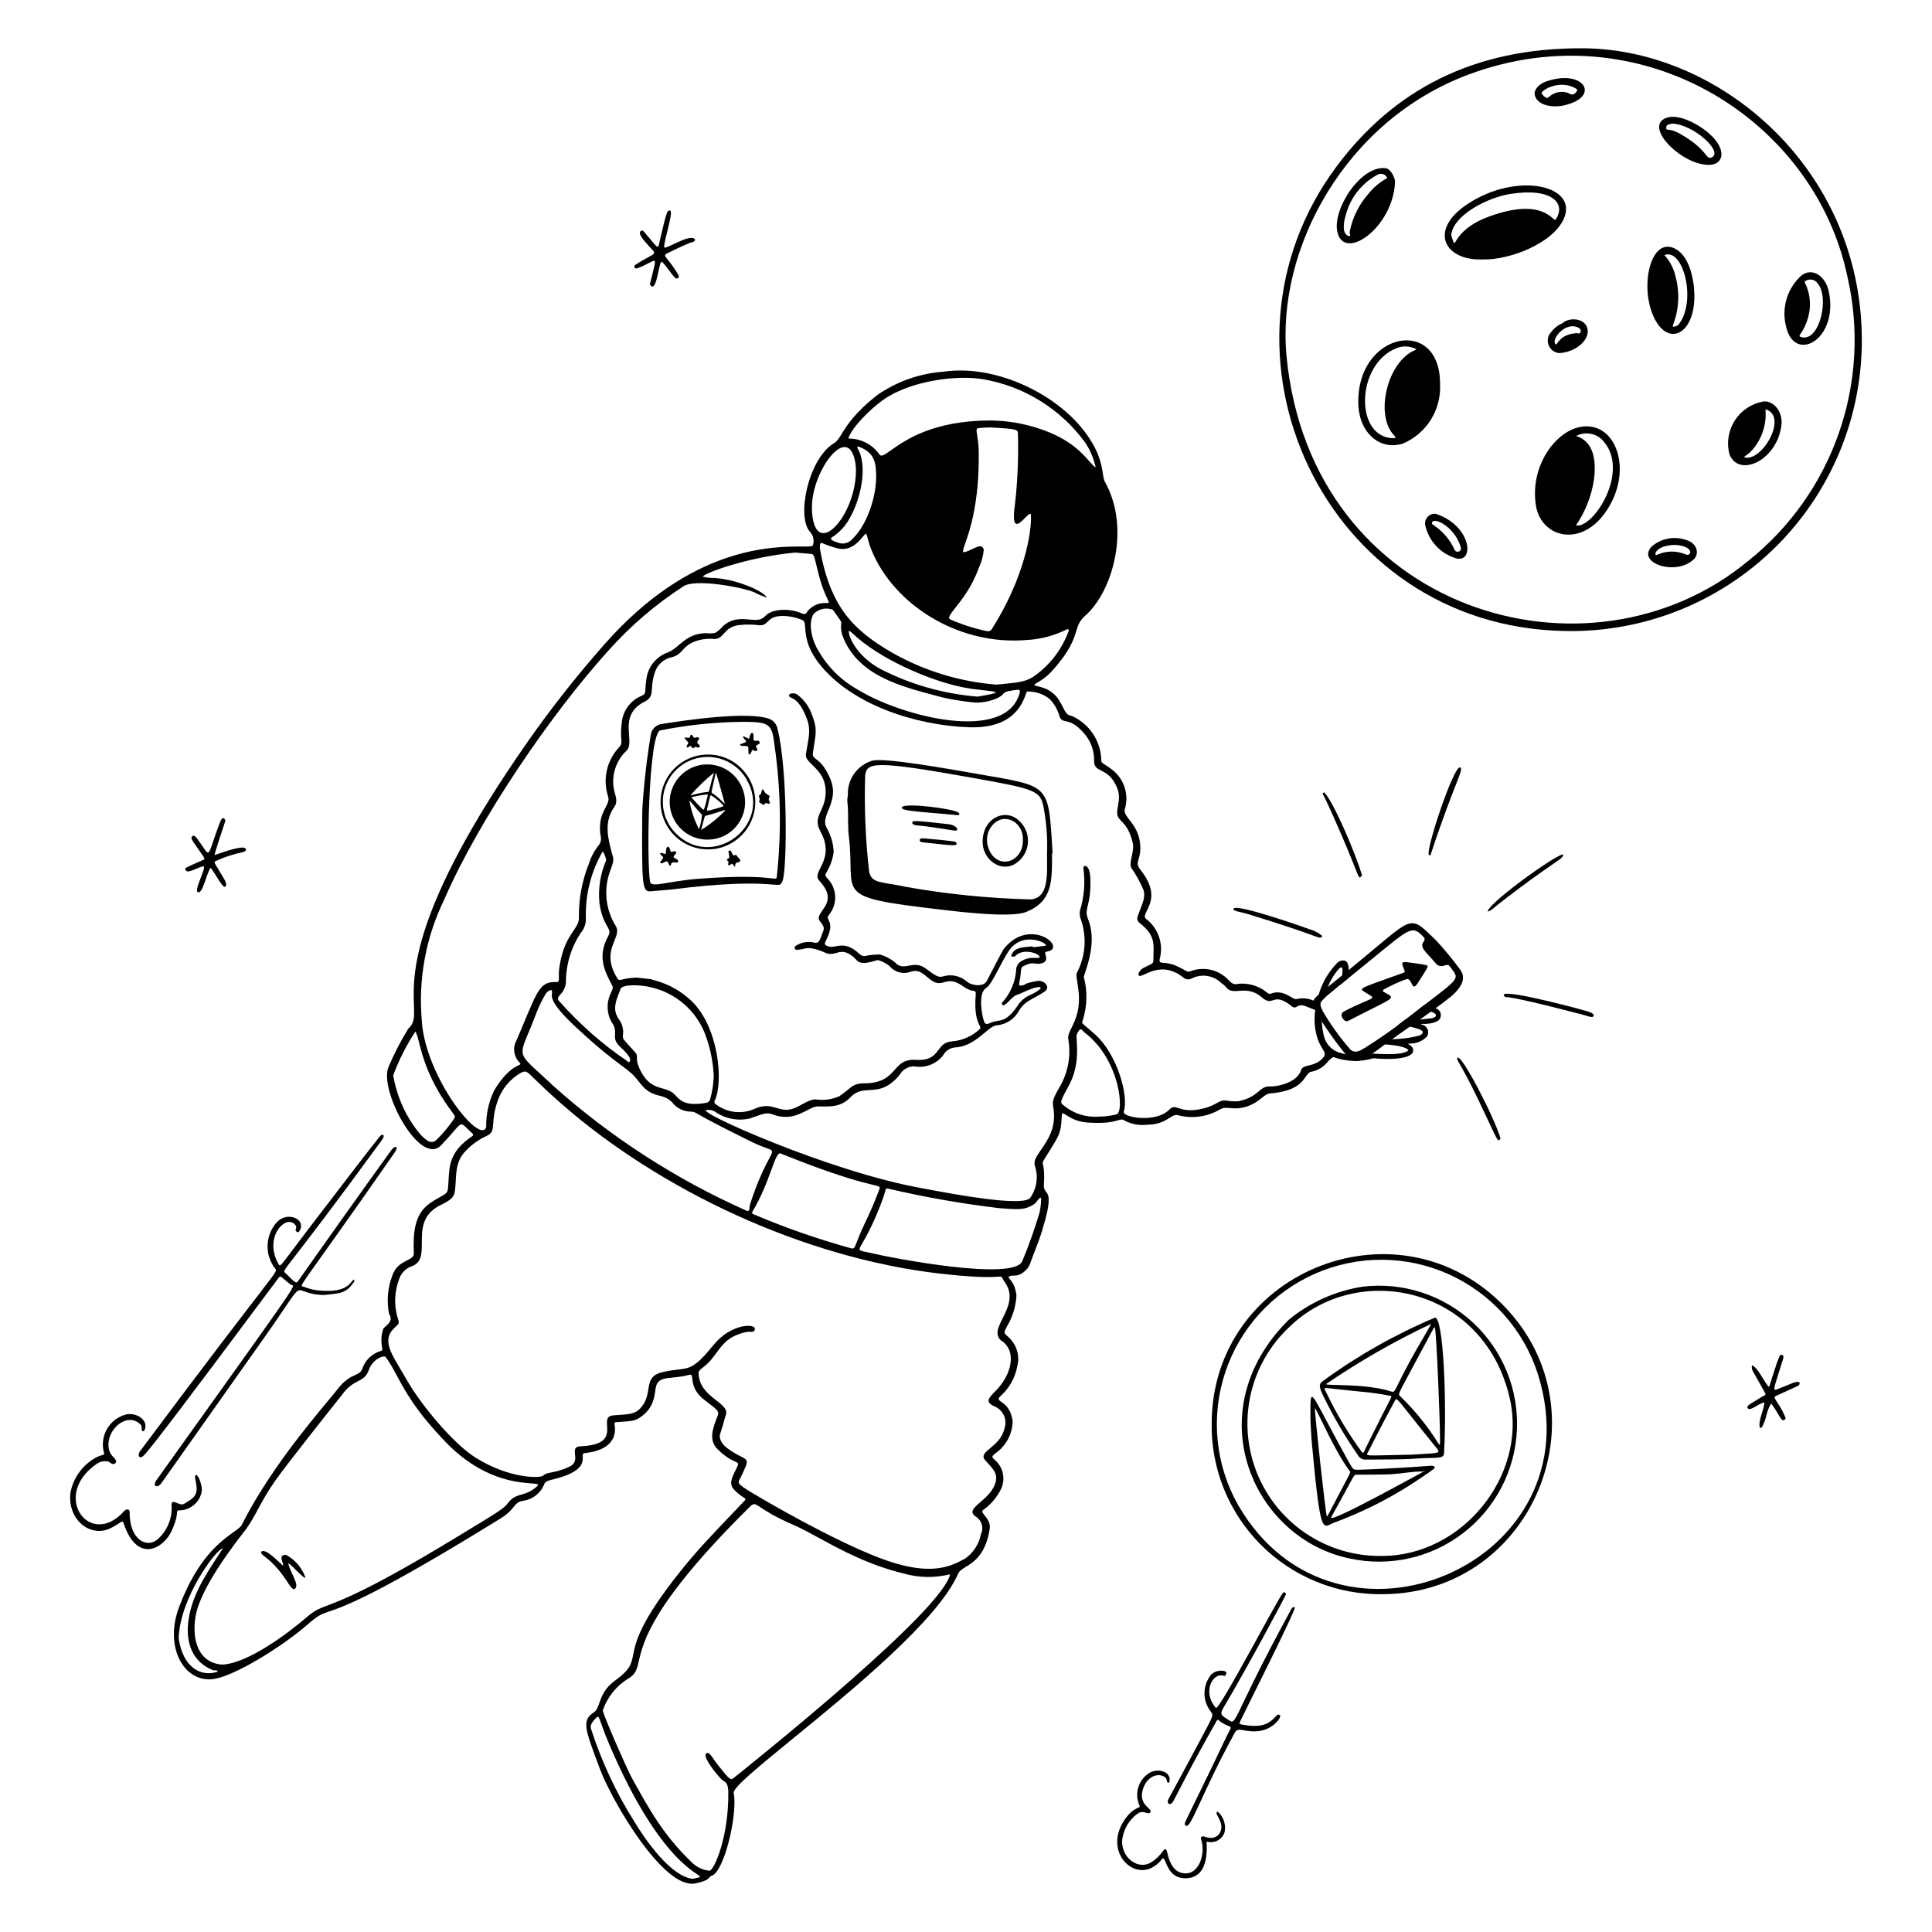 <?xml version="1.0" encoding="UTF-8"?>
<svg xmlns="http://www.w3.org/2000/svg" fill="none" viewBox="0 0 400 400" id="Astronaut-Going-To-The-Moon--Streamline-Milano" height="400" width="400">
  <desc>
    Astronaut Going To The Moon Streamline Illustration: https://streamlinehq.com
  </desc>
  <g id="Astronaut-going-to-the-moon--cryptocurrency-crypto-web 3.0-metaverse-bitcoin-ethereum">
    <g id="Group">
      <path id="Vector" fill="#000000" d="M151.486 157.532c-1.381 -0.797 -2.936 -1.245 -4.53 -1.306 -1.593 -0.061 -3.178 0.267 -4.616 0.955 -1.438 0.689 -2.687 1.717 -3.639 2.997 -0.952 1.28 -1.578 2.772 -1.823 4.347 -0.246 1.576 -0.104 3.187 0.413 4.696s1.393 2.869 2.553 3.962c1.16 1.094 2.569 1.889 4.106 2.316 1.536 0.427 3.154 0.474 4.712 0.136 1.933 -0.427 3.693 -1.427 5.048 -2.87s2.244 -3.261 2.549 -5.217c0.305 -1.956 0.013 -3.959 -0.839 -5.746s-2.223 -3.276 -3.934 -4.271ZM139.8 172.414c-0.9 -0.943 -1.591 -2.065 -2.029 -3.293 -0.438 -1.228 -0.612 -2.534 -0.512 -3.834 0.1 -1.3 0.473 -2.564 1.094 -3.71 0.621 -1.146 1.477 -2.148 2.511 -2.942 1.034 -0.794 2.224 -1.361 3.491 -1.664 1.268 -0.303 2.585 -0.337 3.866 -0.097 1.281 0.239 2.498 0.746 3.571 1.486 1.073 0.74 1.978 1.699 2.656 2.812 5.856 9.576 -6.978 19.258 -14.648 11.242Z" stroke-width="2"></path>
      <path id="Subtract" fill="#000000" fill-rule="evenodd" d="M152.922 161.734c-0.75 -1.127 -1.782 -2.039 -2.992 -2.646 -1.211 -0.607 -2.558 -0.887 -3.911 -0.814 -1.352 0.073 -2.662 0.498 -3.8 1.232 -1.138 0.734 -2.065 1.753 -2.689 2.954 -0.624 1.202 -0.924 2.546 -0.87 3.899 0.054 1.353 0.46 2.669 1.178 3.817s1.723 2.089 2.915 2.731c1.193 0.641 2.532 0.96 3.886 0.925 1.398 -0.021 2.763 -0.42 3.952 -1.155s2.157 -1.778 2.801 -3.018c0.644 -1.24 0.94 -2.632 0.857 -4.027 -0.083 -1.395 -0.542 -2.742 -1.329 -3.897Zm-9.946 2.908c1.465 -1.683 3.075 -3.233 4.812 -4.634 0.005 0.003 0.009 0.007 0.012 0.011 0.003 0.004 0.006 0.01 0.007 0.015 0.001 0.005 0.001 0.011 0.001 0.016 -0.001 0.005 -0.003 0.011 -0.006 0.015 -0.042 0.158 -0.111 0.394 -0.195 0.679 -0.161 0.547 -0.374 1.273 -0.547 1.977 -0.309 1.259 -0.346 1.257 -0.526 1.251 -0.014 -0 -0.028 -0.001 -0.044 -0.001 -1.092 0.073 -2.245 0.378 -2.922 0.556 -0.394 0.104 -0.627 0.165 -0.592 0.114Zm0.578 0.89c0.648 0.736 1.228 1.336 1.986 2.08 0.227 0.164 0.359 -0.366 0.784 -2.087l0 0c0.061 -0.247 0.128 -0.518 0.202 -0.815 0.075 -0.234 -0.109 -0.222 -0.194 -0.217l-0 0c-0.01 0.001 -0.019 0.001 -0.026 0.001 -1.031 0.111 -2.054 0.286 -3.064 0.524 -0.136 0.032 -0.061 0.112 0.118 0.303 0.056 0.059 0.121 0.129 0.194 0.211Zm1.178 6.148c-0.964 -1.841 -1.634 -3.822 -1.986 -5.87 0.101 0 0.408 0.371 0.867 0.928 0.448 0.543 1.042 1.262 1.733 1.986 -0.087 1.006 -0.293 1.999 -0.614 2.956Zm1.331 -2.779c-0.158 0.089 -0.224 0.341 -0.464 1.26 -0.107 0.411 -0.25 0.955 -0.451 1.677 1.748 -1.064 3.354 -2.345 4.78 -3.812 0.423 -0.441 0.173 -0.356 -0.722 -0.053 -0.637 0.215 -1.599 0.54 -2.878 0.865l-0.032 0.005c-0.1 0.014 -0.173 0.025 -0.233 0.058Zm1.546 -4.592c-0.158 -0.103 -0.239 -0.156 -0.27 -0.229 -0.033 -0.076 -0.013 -0.173 0.026 -0.372 0.007 -0.037 0.015 -0.077 0.024 -0.122 0.05 -0.258 0.7 -3.23 0.754 -3.43 0.054 -0.2 0.092 -0.134 0.112 -0.084 0.292 0.714 1.588 5.526 1.588 5.526l0.062 0.216 0 0c0.17 0.596 0.194 0.679 0.008 0.488 -1.293 -1.334 -1.97 -1.776 -2.303 -1.993Zm-1.223 3.241c-0.09 0.362 -0.036 0.444 2.364 -0.278 0.098 -0.03 0.188 -0.057 0.271 -0.081 0.833 -0.249 0.923 -0.275 0.545 -0.645 -0.693 -0.689 -1.453 -1.308 -2.268 -1.848 -0.223 -0.127 -0.259 0.031 -0.501 1.103 -0.096 0.426 -0.225 0.996 -0.411 1.749Z" clip-rule="evenodd" stroke-width="2"></path>
      <path id="Vector_2" fill="#000000" d="M28.976 300.478c-0.58 0.774 -0.154 1.93 0.97 0.68 1.868 -2.076 7.8 -9.862 27.728 -36.578 0.462 -0.62 0.34 -0.278 2.498 1.378 0.874 0.67 3.816 -3.722 -27.812 40.54 -0.892 1.248 0.262 1.694 1.066 0.554l21.65 -30.636c9.386 -13.324 4.376 -8.452 12 -8.296 3.33 -0.388 4.56 -0.2 6.302 -2.858 0.042 -0.062 -0.066 -0.22 -0.108 -0.336 -0.858 0.508 -1.158 2.778 -7.14 2.268 -1.063 -0.086 -2.106 -0.334 -3.094 -0.736 -1.224 -0.506 -2.384 2.4 18.658 -27.812 0.956 -1.374 0.116 -1.62 -0.7 -0.492 -5.324 7.354 -15.4 21.542 -19.24 27.026 -0.448 0.642 -0.53 0.492 -2.732 -1.666 -0.686 -0.674 -0.32 0.39 20.044 -27.478 0.83 -1.136 0.088 -1.388 -0.442 -0.75 -1.348 1.624 -10.862 14.08 -11 14.252 -10 12.952 -9.478 13 -9.984 12.124 -3 -5.252 1.2 -10.086 3.286 -8.282 0.782 0.678 0.15 1.25 0.274 1.412 0.2 0.228 0.488 0.516 0.72 0.182 1.706 -2.448 -2.27 -4.306 -4.546 -2 -1.198 1.304 -1.896 2.988 -1.972 4.756 -0.076 1.768 0.475 3.506 1.556 4.908 0.642 0.928 1.13 -1.17 -27.982 37.84Z" stroke-width="2"></path>
      <path id="Vector_3" fill="#000000" d="M37.506 312.69c1.065 -0.096 2.067 -0.546 2.845 -1.282 0.778 -0.734 1.286 -1.708 1.443 -2.766 0.056 -1.432 -0.882 -3.534 -1.248 -3.24 -0.366 0.294 -0.06 0.618 0.132 2.25 0.266 2.236 -1.06 2.75 -2.538 3.688 -1.108 0.702 -2.87 -1.728 -2.6 0.786 0.019 1.242 -0.231 2.474 -0.735 3.61 -0.503 1.136 -1.248 2.15 -2.181 2.97 -2.242 1.924 -5.848 0.084 -5.786 -5.696 0 -0.6 -0.7 -0.646 -1.12 -0.172 -7.078 7.988 -15.296 -3.22 -5.638 -9.8 0.58 -0.388 1.275 -0.566 1.97 -0.504 0.478 0 0.74 0.342 1.104 0.512 0.578 0.272 1.128 -0.34 0.8 -0.778 -0.762 -1.04 -1.4 -1.25 -1.494 -2.956 -0.176 -3.6 3.938 -7 6.6 -4.418 0.526 0.416 0 1.39 0.55 1.428 0.272 0 0.302 -0.2 0.384 -0.416 0.726 -1.938 -1.8 -3.506 -3.834 -3.072 -0.818 0.204 -1.588 0.568 -2.265 1.07 -0.678 0.5 -1.25 1.132 -1.683 1.854 -0.434 0.722 -0.721 1.524 -0.845 2.358 -0.124 0.834 -0.083 1.684 0.122 2.502 0.232 0.834 -0.178 0.454 -1.296 0.984 -1.453 0.728 -2.716 1.786 -3.691 3.086 -0.975 1.3 -1.634 2.81 -1.925 4.408 -0.63 5.534 4.13 9.4 8.374 7.27 2.226 -1.116 2.356 -1.828 2.664 -0.92 2.844 8.4 8.33 5.164 10 1.352 1.892 -4.348 0.272 -4.066 1.892 -4.108Z" stroke-width="2"></path>
      <path id="Vector_4" fill="#000000" d="M202.176 160.2c-5.108 -0.89 -19.63 -3.504 -21.692 -2.674 -1.48 0.466 -2.765 1.407 -3.658 2.676 -0.892 1.269 -1.342 2.797 -1.28 4.348 -0.024 0.376 -0.122 0.75 -0.12 1.12 0 0.512 0.102 1.024 0.124 1.538 0.088 2 -0.046 4 0.2 6.012 1.478 12.244 -3.906 12.4 18.99 15.1 3.47 0.4 14.57 1.8 17.758 0.474 5.434 -2.242 5.316 -6.266 5.316 -12.144h0.12c-0.934 -14.592 -0.228 -13.736 -15.758 -16.45Zm11.116 26.01c-8.658 -0.219 -17.287 -1.092 -25.814 -2.61 -4.774 -1.082 -6.968 -0.558 -7.526 -3.076 -0.758 -6.601 -1.036 -13.249 -0.834 -19.89 0.33 -2.844 1.728 -3.266 22.484 0.454 12.964 2.324 13.876 2.574 14.522 6.4 0.564 3.089 0.782 6.231 0.65 9.368 -0.006 3.992 0.49 9.158 -3.482 9.36v-0.006Z" stroke-width="2"></path>
      <path id="Vector_5" fill="#000000" d="M159.4 148.878c-4.372 -1.724 -17.64 0.258 -22.304 1 -0.549 0.058 -1.068 0.284 -1.483 0.648 -0.416 0.364 -0.709 0.847 -0.839 1.384 -0.885 5.247 -1.486 10.538 -1.8 15.85 -0.102 15.46 -0.082 16.974 1.8 16.77 1.686 -0.182 2.914 -0.2 4.112 -0.358 22.904 -2.888 22.34 0.538 23.178 -1.94 0.886 -2.618 1.03 -23.036 -1.078 -31.288 -0.077 -0.447 -0.262 -0.869 -0.538 -1.229 -0.276 -0.36 -0.636 -0.647 -1.048 -0.837Zm1.44 32.554c-0.124 1.336 -0.262 -0.682 -15.982 0.49 -6.72 0.502 -10.04 1.982 -10.272 0.63 -0.754 -4.352 -0.332 -30.552 2.106 -31.33 5.564 -1.109 11.219 -1.703 16.892 -1.774 5.828 0 6.238 0.362 6.79 5 1.284 8.94 1.438 18.006 0.458 26.984h0.008Z" stroke-width="2"></path>
      <path id="Vector_6" fill="#000000" d="M59.232 321.92c-1.858 -0.05 -0.376 1.8 -0.654 2.232 -0.832 -0.746 -3.6 -3.658 -4.446 -2.916 -0.244 0.216 0.066 0.572 0.558 0.942 4.506 3.4 5.41 7.416 6.352 6.77 1.03 -0.708 -0.79 -3.128 -1.34 -5.11 -0.272 -0.982 4.164 4.238 3.418 2.466 -0.731 -1.878 -2.111 -3.434 -3.888 -4.384Z" stroke-width="2"></path>
      <path id="Vector_7" fill="#000000" d="M203.442 174.07c-0.12 3.902 3.65 6.504 6.57 4.872 0.788 -0.45 1.454 -1.084 1.942 -1.848 0.488 -0.764 0.784 -1.636 0.86 -2.539 0.078 -0.904 -0.066 -1.812 -0.418 -2.648 -0.352 -0.836 -0.902 -1.574 -1.602 -2.15 -2.62 -2.338 -7.194 -0.556 -7.352 4.314Zm1.02 0.882c-0.836 -3.446 2.638 -7.052 5.828 -4.578 0.498 0.429 0.89 0.965 1.148 1.569 0.258 0.604 0.374 1.259 0.338 1.915 0.126 5.06 -6.004 6.504 -7.314 1.094Z" stroke-width="2"></path>
      <path id="Vector_8" fill="#000000" d="M186.704 167.158c-0.256 0.8 4.076 0.892 11.584 1.612 0.308 0.03 0.474 -0.254 0.2 -0.5 -0.926 -0.844 -11.438 -2.17 -11.784 -1.112Z" stroke-width="2"></path>
      <path id="Vector_9" fill="#000000" d="M196.542 170.66c-6.962 -0.782 -7.754 -0.874 -7.664 -0.264 0.082 0.57 1.388 0.494 2.776 0.68 5.954 0.8 6.314 1.13 6.526 0.7 0.178 -0.364 -0.818 -1.024 -1.638 -1.116Z" stroke-width="2"></path>
      <path id="Vector_10" fill="#000000" d="M191.042 173.558c-0.782 -0.042 -0.894 0.756 -0.062 0.832 5.076 0.474 7.932 1.114 6.882 -0.066 -0.192 -0.216 -6.494 -0.748 -6.82 -0.766Z" stroke-width="2"></path>
      <path id="Vector_11" fill="#000000" d="M156.67 154.29c0.272 -0.184 0.744 -0.222 0.582 -0.692 -0.212 -0.612 -1.26 0.226 -1.248 -0.654 0 -0.508 0.082 -1.14 -0.242 -1.2 -0.324 -0.06 -0.456 0.416 -0.57 0.832 -0.152 0.554 -0.038 0.416 -1.338 -0.2 -0.082 0.708 1.2 1.092 0.262 1.4 -0.316 0.102 -0.624 0.228 -0.932 0.346 0.226 0.458 0.654 0.286 1.012 0.312 1.04 0.072 0.646 0.336 0.766 1.098 0.04 0.246 -0.124 0.6 0.216 0.684 0.092 0.02 0.34 -0.374 0.418 -0.6 0.164 -0.506 0.298 -0.3 0.732 -0.138 0.416 0.058 0.538 -0.094 0.416 -0.466 -0.078 -0.242 -0.436 -0.478 -0.074 -0.722Z" stroke-width="2"></path>
      <path id="Vector_12" fill="#000000" d="M139.824 176.872c0.516 -0.5 -0.124 -0.756 -0.45 -0.586 -0.706 0.366 -0.55 -0.4 -0.774 -0.722 -0.102 -0.119 -0.215 -0.228 -0.338 -0.324 -0.416 0.508 -0.25 0.084 -0.44 1.586 -0.504 -0.124 -1.4 -0.456 -1.1 0 0.412 0.644 0.906 0.542 0.238 1.316 -0.038 0.042 -0.364 0.318 -0.222 0.508 0.344 0.46 1.4 -0.932 1.616 0.05 0.087 0.215 0.204 0.417 0.346 0.6 0.12 -0.168 0.242 -0.258 0.254 -0.358 0.086 -0.8 1.376 -0.056 1.44 -0.53 0.122 -0.904 -1.662 -0.482 -0.57 -1.54Z" stroke-width="2"></path>
      <path id="Vector_13" fill="#000000" d="M144.812 152.85c-0.184 -0.092 -0.416 -0.292 -0.504 -0.242 -0.484 0.278 -0.752 0.152 -0.954 -0.342 -0.072 -0.178 -0.382 -0.184 -0.416 0 -0.088 0.754 -0.496 0.416 -1.248 0.416 0.524 0.954 1.064 0.924 0.67 1.424 -0.133 0.192 -0.203 0.421 -0.2 0.654 0.12 -0.024 0.266 0 0.358 -0.074 0.228 -0.164 0.476 -0.418 0.678 -0.042 0.418 0.77 0.356 -0.232 1.12 0.078 0.638 0.26 0.646 -0.416 0.416 -0.548 -0.732 -0.514 -0.208 -0.762 0.08 -1.324Z" stroke-width="2"></path>
      <path id="Vector_14" fill="#000000" d="M151.536 176.644c-0.104 -0.238 -0.184 -0.648 -0.504 -0.542 -0.388 0.128 -0.16 0.496 -0.104 0.782 0.17 0.876 0.034 0.716 -0.48 1.062 0.658 0.928 0.3 0.35 0.3 1.2 1.058 -0.076 0.462 -0.866 1.4 0.354 0.132 -0.6 0.038 -0.828 0.654 -0.974 1.096 -0.26 0.04 -0.784 -0.418 -1.57 -0.036 -0.084 -0.474 0.538 -0.848 -0.312Z" stroke-width="2"></path>
      <path id="Vector_15" fill="#000000" d="M159.354 164.91c0.126 -0.248 -0.892 -0.416 -1.128 -1.09 -0.07 -0.2 -0.088 -0.184 -0.374 -0.416 -0.326 0.416 -0.084 1.078 -0.75 1.316 0.076 0.32 0.15 0.636 0.216 0.91 -0.266 0.322 -0.182 0.484 0.096 0.612 0.482 0.222 0.67 0.668 0.896 0.218 0.226 -0.45 0.72 0.05 0.894 -0.03 0.114 -0.085 0.202 -0.2 0.254 -0.332 -0.416 -0.362 -0.32 -0.758 -0.104 -1.188Z" stroke-width="2"></path>
      <path id="Subtract_2" fill="#000000" fill-rule="evenodd" d="M294.884 208.08c0.774 0.17 1.538 0.394 2.286 0.668 0.27 0.058 0.516 0.192 0.712 0.386 0.196 0.194 0.332 0.44 0.394 0.708 0.062 0.268 0.046 0.55 -0.044 0.808 -0.092 0.26 -0.256 0.49 -0.472 0.66 -1.07 0.692 -2.59 0.686 -3.266 0.684 -0.372 -0.002 -0.49 -0.002 -0.134 0.116 0.256 0.05 0.496 0.162 0.7 0.322 0.206 0.162 0.37 0.368 0.48 0.604 0.11 0.238 0.162 0.496 0.152 0.756 -0.008 0.262 -0.078 0.516 -0.204 0.744 -0.414 0.46 -0.918 0.83 -1.482 1.088 -0.562 0.258 -1.172 0.398 -1.79 0.412 -0.538 0.066 -0.736 0.066 -0.74 0.09 -0.006 0.046 0.612 0.172 1.044 0.91 0.804 2.482 -5.588 2.356 -8.164 2.062 -2.73 0.82 -5.652 0.73 -8.328 -0.254 -0.374 0.232 -0.714 0.512 -1.016 0.832 -0.886 1.202 -2.21 2.012 -3.684 2.252 -0.406 0.152 -0.664 0.524 -0.988 0.99 -0.836 1.206 -2.118 3.054 -7.544 3.486 -0.44 0.036 -0.914 0.404 -1.518 0.876 -0.96 0.75 -2.256 1.76 -4.282 2.098 -0.922 0.152 -1.646 0.09 -2.276 0.034 -0.798 -0.07 -1.444 -0.126 -2.142 0.286 -1.306 0.768 -2.752 1.268 -4.254 1.47 -1.5 0.202 -3.028 0.104 -4.49 -0.292 -0.554 -0.15 -1.04 0.156 -1.696 0.57 -0.946 0.594 -2.248 1.412 -4.62 1.412 -1.544 0.192 -3.112 -0.072 -4.508 -0.762 -0.6 -0.424 -0.88 -0.342 -1.548 -0.148 -0.878 0.256 -2.43 0.71 -6.276 0.464 -2.262 -0.144 -3.68 -1.058 -4.48 -1.574 -0.564 -0.362 -0.82 -0.528 -0.85 -0.09 -0.108 1.604 -0.146 2.5 -0.372 3.346 -0.346 1.302 -1.136 2.488 -3.3 5.966 -0.358 0.578 -0.33 0.706 -0.228 1.16 0.118 0.518 0.332 1.464 0.17 3.996 -0.054 0.852 0.186 1.166 0.444 1.504 0.552 0.722 1.188 1.556 -0.79 8.016 -0.454 1.484 -1.01 2.926 -1.564 4.364 -0.348 0.904 -0.694 1.804 -1.016 2.714 -0.248 0.572 -0.636 1.072 -1.132 1.45 -0.926 0.82 -1.682 0.832 -2.268 0.842 -0.378 0.006 -0.684 0.01 -0.918 0.228 -0.124 0.114 -0.022 0.236 0.182 0.476 0.39 0.456 1.148 1.346 1.388 3.446 -0.136 2.238 -0.806 4.412 -1.958 6.336 -0.368 0.716 -0.556 1.038 -0.506 1.318 0.05 0.272 0.332 0.502 0.906 1.022 0.788 0.734 1.366 1.668 1.672 2.7 0.306 1.034 0.33 2.13 0.068 3.176 -0.45 2.462 -1.718 4.7 -3.6 6.348 -0.51 0.526 -0.234 0.722 0.304 1.102 0.752 0.532 2.016 1.424 2.326 4.098 -0.044 1.26 -0.376 2.494 -0.968 3.608 -0.592 1.112 -1.43 2.076 -2.45 2.818 -1.024 0.748 -0.858 0.912 -0.516 1.252 0.032 0.03 0.066 0.064 0.1 0.1 0.872 0.7 1.49 1.664 1.76 2.748 0.27 1.084 0.178 2.226 -0.262 3.252 -0.864 1.818 -2.186 3.38 -3.834 4.534 -0.296 0.266 -0.02 0.606 0.368 1.084 0.522 0.642 1.246 1.53 1.044 2.822 -0.832 5.302 -3.328 6.84 -4.999 7.87 -0.712 0.438 -1.274 0.784 -1.493 1.29 -4.189 9.666 -21.859 24.098 -34.17 34.154 -7.18 5.864 -12.538 10.24 -12.336 11.314 0.86 4.558 -2.008 16.392 -4.58 17.17 -0.251 0.076 -0.343 0.192 -0.458 0.334 -0.249 0.31 -0.605 0.754 -2.91 1.228 -6.542 1.346 -17.24 -17.006 -19.742 -23.666l-0.175 -0.466c-3.028 -8.066 -3.614 -9.624 -1.025 -11.334 0.522 -0.344 0.755 -1.008 1.046 -1.842 0.461 -1.322 1.071 -3.066 3.218 -4.632 3.204 -2.338 3.418 -3.424 3.805 -5.382 0.513 -2.596 1.328 -6.724 9.809 -17.326 3.278 -4.1 5.787 -6.734 10.845 -12.042 0.726 -0.762 1.504 -1.58 2.345 -2.464 0.394 -0.414 0.334 -0.452 -0.151 -0.764 -0.371 -0.238 -0.992 -0.638 -1.849 -1.488 -1.234 -1.224 -0.624 -2.46 0.189 -4.106 0.1 -0.202 0.202 -0.41 0.305 -0.624 0.408 -0.852 0.277 -0.91 -0.412 -1.216 -0.662 -0.294 -1.838 -0.816 -3.546 -2.49 -1.89 -1.852 -1.182 -4.132 -0.054 -6.932 0.386 -0.958 0.017 -1.238 -2.402 -3.072 -0.078 -0.06 -0.159 -0.122 -0.242 -0.184 -2.288 -1.74 -2.481 -3.458 -2.592 -4.444 -0.07 -0.626 -0.107 -0.958 -0.622 -0.818 -1.272 0.344 -2.411 0.456 -3.383 0.552 -1.771 0.176 -2.988 0.296 -3.445 1.664 -0.103 0.314 -0.16 0.708 -0.225 1.154 -0.223 1.542 -0.538 3.72 -3.175 5.474 -1.053 0.698 -1.725 0.742 -4.03 0.898 -0.174 0.012 -0.357 0.024 -0.55 0.038 -0.73 0.05 -0.734 0.062 -0.63 0.774 0.376 2.54 -1.044 5.138 -6.244 5.658 -0.395 0.04 -0.387 0.328 -0.374 0.766 0.031 1.096 0.089 3.142 -6.054 4.648l-0.023 0.006c-1.029 0.25 -1.721 0.418 -1.931 1.084 -0.376 0.912 -0.99 1.708 -1.777 2.302 -0.787 0.596 -1.719 0.968 -2.699 1.082 -0.992 0.21 -1.331 0.632 -1.826 1.25 -0.489 0.608 -1.13 1.408 -2.704 2.382 -25.81 15.962 -32.364 18.198 -35.443 19.248 -1.715 0.584 -2.352 0.802 -4.637 2.818 -4.478 3.946 -15.298 10.976 -19.878 11.242 -5.786 0.334 -9.646 -6.832 -6.62 -14.918 3.822 -10.21 8.691 -13.696 11.282 -15.552 0.875 -0.626 1.491 -1.066 1.718 -1.518 5.37 -10.676 13.772 -20.762 17.76 -25.55 0.881 -1.058 1.546 -1.856 1.916 -2.346 1.607 -2.126 2.885 -2.704 3.805 -3.12 0.716 -0.322 1.215 -0.548 1.483 -1.33 0.282 -0.834 0.754 -1.59 1.379 -2.212 0.625 -0.62 1.385 -1.086 2.221 -1.362 0.596 -0.194 0.592 -0.212 0.465 -0.88l-0.007 -0.036c-0.229 -1.242 -0.138 -2.524 0.264 -3.722 0.118 -0.198 0.335 -0.392 0.569 -0.6 0.65 -0.578 1.434 -1.274 0.617 -2.55 -0.502 -2.618 -0.271 -5.326 0.67 -7.82 0.634 -1.968 2.012 -2.676 3.072 -3.218 0.8 -0.41 1.419 -0.726 1.396 -1.424 -0.132 -4 -0.002 -8.12 3.33 -10.4 0.985 -0.674 1.719 -1.08 2.264 -1.382 1.038 -0.576 1.391 -0.77 1.484 -1.712 0.059 -0.602 0.092 -1.186 0.123 -1.758 0.161 -2.894 0.304 -5.442 3.765 -8.214 0.299 -0.238 0.559 -0.418 0.767 -0.56 0.561 -0.384 0.75 -0.514 0.337 -0.888 -0.4 -0.364 -0.72 -0.68 -0.984 -0.94 -0.615 -0.606 -0.93 -0.916 -1.272 -0.872 -0.365 0.048 -0.76 0.506 -1.581 1.46 -0.589 0.684 -1.399 1.624 -2.575 2.85 -4.354 4.538 -12.82 -11.238 -10.938 -16.096 1.176 -2.796 2.568 -5.494 4.164 -8.074 1.283 -1.106 1.233 -2.47 1.147 -4.824 -0.232 -6.312 -0.725 -19.748 23.475 -54.446 4.946 -7.065 10.288 -13.845 16 -20.306 17.843 -20.248 34.738 -20.218 40.791 -20.207 1.49 0.003 2.323 0.004 2.351 -0.299 0.146 -0.473 0.165 -0.977 0.055 -1.46 -0.11 -0.483 -0.346 -0.929 -0.683 -1.292 -2.85 -3.2 -0.294 -15.264 5.062 -18.4 0.551 -0.322 0.933 -0.943 1.489 -1.845 1.071 -1.738 2.784 -4.518 7.579 -8.205 3.994 -2.716 8.632 -4.335 13.448 -4.696 10.464 -1.534 22.49 4.16 28.574 11.502 3.72 4.488 4.216 7.742 4.51 9.673 0.106 0.697 0.186 1.221 0.382 1.569 5.388 9.554 1.664 22.74 -4.034 27.754 -1.212 1.067 -1.5 1.999 -1.882 3.232 -0.534 1.733 -1.254 4.061 -4.98 8.196 -1.236 1.374 -2.424 2.062 -3.104 2.458 -0.79 0.457 -0.902 0.523 0.362 0.806 3.182 0.714 4.172 2.686 4.924 4.185 0.512 1.019 0.914 1.82 1.82 1.861 1.792 0.783 3.324 2.061 4.416 3.683 1.092 1.622 1.698 3.522 1.75 5.477 -0.024 0.469 0.218 0.621 0.806 0.991 0.454 0.288 1.12 0.707 2.03 1.507 1.018 0.963 1.748 2.191 2.108 3.546 0.36 1.354 0.338 2.783 -0.068 4.124 -0.218 0.696 0.276 1.335 0.938 2.191 0.966 1.249 2.286 2.958 2.272 5.977 -0.004 0.971 -0.196 1.613 -0.348 2.13 -0.24 0.805 -0.39 1.31 0.39 2.284 3.398 4.233 2.116 6.827 1.328 8.424 -0.386 0.781 -0.654 1.324 -0.2 1.704 1.25 0.942 2.188 2.237 2.696 3.718 0.506 1.481 0.558 3.08 0.148 4.59 -0.132 0.737 0.138 0.757 0.828 0.808 0.574 0.043 1.436 0.107 2.602 0.62 0.898 0.396 1.42 0.698 1.77 0.9 0.548 0.318 0.678 0.394 1.182 0.206 1.242 -0.472 2.588 -0.592 3.894 -0.35 1.304 0.244 2.518 0.842 3.506 1.728 0.146 0.132 0.284 0.276 0.422 0.418 0.552 0.578 1.086 1.136 2.118 0.806 2.142 -0.194 4.272 0.47 5.924 1.846 0.102 0.114 0.238 0.192 0.388 0.224 0.15 0.032 0.306 0.016 0.446 -0.046 1.742 -0.65 3.13 0.152 4.098 0.712 0.524 0.304 0.924 0.536 1.19 0.424 0.706 -0.166 1.438 -0.19 2.152 -0.07 0.716 0.122 1.398 0.384 2.01 0.774 0.55 -3.074 2.01 -5.914 4.19 -8.152 0.206 -0.221 0.466 -0.382 0.756 -0.467 0.29 -0.085 0.596 -0.09 0.888 -0.015 0.878 0.329 0.87 1.99 0.618 3.672 -0.572 0.464 -1.086 0.882 -1.548 1.26 0.668 -3.39 0.794 -5.224 -1.636 -1.51 -0.808 1.382 -1.404 2.862 -1.78 4.39 -0.148 0.14 -0.27 0.264 -0.368 0.372 -0.41 0.446 -0.648 0.778 -0.034 1.99 -0.182 1.892 -0.036 3.818 0.446 5.692 0.236 0.776 0.666 1.478 1.248 2.042 0.584 0.562 1.3 0.968 2.084 1.176 2.156 0.622 4.436 0.672 6.616 0.146 0.202 0 0.526 0.016 0.926 0.036 1.768 0.092 5.06 0.258 6.354 -0.556 0.1 -0.08 0.184 -0.15 0.184 -0.224 -0.764 -0.914 -4.316 -1.14 -5.596 -1.222 -0.124 -0.008 -0.228 -0.014 -0.304 -0.02 -0.146 -0.01 -0.284 -0.08 -0.38 -0.19 -0.096 -0.112 -0.144 -0.256 -0.132 -0.402 0.01 -0.148 0.078 -0.284 0.19 -0.38 0.11 -0.096 0.256 -0.144 0.402 -0.134 2.73 0.26 5.486 0.04 8.14 -0.654 1.582 -0.808 0.014 -1.318 -0.916 -1.57 -1.126 -0.326 -2.28 -0.546 -3.444 -0.656 0.272 -0.206 0.534 -0.404 0.784 -0.598 0.17 -0.132 0.338 -0.262 0.504 -0.388 1.272 0.024 2.98 -0.026 5.262 -0.324h-0.008c0.458 -0.054 1.16 -0.19 1.216 -0.584 0.11 -0.688 -1.948 -1.136 -3.504 -1.362 0.38 -0.29 0.742 -0.566 1.088 -0.828Zm-80.434 -68.334c3.136 -2.304 5.508 -5.495 6.812 -9.16l0.016 -0.002c0.07 -0.17 -0.084 -0.39 -0.362 -0.298 -2.646 1.338 -5.548 2.096 -8.51 2.226 -13.294 1.088 -26.276 -6.518 -31.438 -17.4 -0.847 -1.788 -1.171 -3.059 -1.361 -3.805 -0.205 -0.806 -0.255 -0.999 -0.639 -0.571 -0.088 0.098 -0.188 0.22 -0.303 0.359 -0.85 1.032 -2.452 2.978 -5.047 2.493 -1.197 -0.296 -2.366 -0.694 -3.496 -1.188 -0.454 -0.09 -0.412 0.962 -0.338 1.38 2.136 11.874 6.85 16.676 14.91 21.34 6.641 3.775 14.034 6.038 21.65 6.626 0.584 -0.063 1.132 -0.116 1.644 -0.165 2.852 -0.274 4.696 -0.451 6.462 -1.835Zm-20.4 4.359c-7.894 -2.086 -16.084 -4.25 -19.37 -11.853l0.022 -0.016c-0.405 -0.795 -0.603 -1.678 -0.576 -2.57 0.008 -0.401 0.068 -0.566 0.06 -0.728 -0.015 -0.317 -0.291 -0.622 -1.724 -2.672 -0.682 -0.28 -1.433 -0.346 -2.154 -0.189 -0.721 0.156 -1.377 0.528 -1.882 1.065 -1.228 2.022 -0.212 5.662 0.988 7.536 1.944 3.41 4.786 6.221 8.218 8.126 9.258 5.64 30.766 11.078 33.492 0.612 0.124 -0.478 -0.042 -0.664 -0.504 -0.6 -0.036 0.005 -0.098 0.012 -0.178 0.021 -0.61 0.069 -2.316 0.264 -2.654 0.729 -0.982 1.352 -4.34 2.022 -6.028 1.886 -2.149 -0.22 -4.286 -0.554 -6.4 -1 -0.435 -0.116 -0.872 -0.232 -1.31 -0.347Zm-18.256 -13.515c0.243 0.155 0.475 0.327 0.694 0.514 5.436 5.236 15.678 9.684 22.6 11.14 1.674 0.353 3.442 0.548 4.788 0.697 2.758 0.304 3.748 0.413 -1.456 1.285 -7.021 -0.555 -13.862 -2.496 -20.128 -5.712 -5.347 -2.899 -6.876 -7.422 -6.498 -7.924Zm1.992 -38.122c-0.208 -0.1 -0.388 0.072 -0.242 0.318v0.014c2.188 3.654 0.656 10.4 -1.464 14.2 -0.883 1.756 -2.227 3.238 -3.89 4.286 -0.514 0.426 0.508 0.8 1.154 1 0.438 0.201 0.922 0.279 1.401 0.225 0.479 -0.054 0.934 -0.237 1.317 -0.529 3.274 -2.782 5.38 -8.9 5.338 -13.414 -0.026 -2.9 -0.396 -4.888 -3.614 -6.1Zm23.508 21.206c0.436 -0.211 0.882 -0.396 1.34 -0.554v0.01c0.118 -0.037 0.244 -0.046 0.366 -0.026 0.122 0.02 0.238 0.067 0.338 0.139 0.1 0.072 0.184 0.167 0.242 0.276 0.058 0.11 0.088 0.231 0.092 0.355 -0.122 1.302 -0.478 2.571 -1.048 3.748 -1.348 3.819 -3.433 6.453 -4.786 8.163 -1.109 1.401 -1.726 2.181 -1.044 2.483 2.42 1.058 4.942 1.862 7.528 2.4 0.216 0.05 0.444 0.023 0.642 -0.074 0.2 -0.097 0.36 -0.26 0.454 -0.462 6.718 -10.622 8.198 -20.044 8.03 -23.47 -0.034 -0.64 -0.568 -0.097 -1.214 0.556 -1.124 1.141 -2.582 2.619 -2.278 -1.28 0.678 -5.314 0.946 -10.671 0.8 -16.026 -0.002 -0.046 -0.004 -0.091 -0.006 -0.134 -0.04 -0.835 -0.046 -0.985 -5.726 -1.282 -0.796 0.002 -1.582 0.06 -2.382 0.13 -0.57 0.049 -0.504 0.452 -0.334 1.492 0.128 0.786 0.316 1.935 0.334 3.57 0.116 10.488 -1.896 16.241 -2.813 18.859 -0.723 2.065 -0.762 2.179 1.465 1.127Zm2.178 -35.17c-5.358 -0.89 -14.838 0.294 -20.438 4.164l-0.01 0.01c-2.908 2.01 -6.798 5.986 -7.386 8.122 1.254 -0.019 2.493 0.267 3.611 0.834 1.118 0.567 2.081 1.399 2.805 2.422 0.381 0.613 1.081 0.116 2.431 -0.843 2.851 -2.025 8.603 -6.109 20.383 -6.157 3.536 0.013 7.048 0.595 10.4 1.724 6.192 2.04 8.852 5.097 10.314 6.777 0.55 0.632 0.93 1.069 1.264 1.183 -0.4 -1.826 -1.136 -3.561 -2.174 -5.116 -5.086 -6.971 -12.692 -11.679 -21.2 -13.12Zm-27.038 15.202c-2.242 -4.356 -8.464 4.588 -8.326 11.502l-0.01 0.01c0.102 5.354 2.196 5.918 4.048 4.488 3.954 -3.076 6.408 -11.888 4.288 -16Zm-86.092 142.32c1.255 -1.234 2.396 -2.58 3.41 -4.018l-0.01 0.01c0.568 -0.818 0.562 -0.84 -0.004 -1.606 -4.941 -6.534 -6.242 -11.672 -6.972 -14.55 -0.284 -1.12 -0.481 -1.9 -0.772 -2.286 -1.864 2.838 -3.401 5.876 -4.58 9.06 0.743 4.45 2.644 8.628 5.512 12.112 0.472 0.548 1.016 1.028 1.616 1.432 0.27 0.192 0.599 0.28 0.928 0.252 0.329 -0.028 0.638 -0.172 0.872 -0.406Zm1.59 -49.7c-3.806 7.838 -5.39 16.568 -4.58 25.244l-0.018 0.01c0.932 11.752 12.25 25.706 13.334 21.724 -0.052 -2.59 0.504 -5.158 1.624 -7.494 2.331 -3.922 4.223 -4.84 5.034 -5.234 0.451 -0.218 0.567 -0.274 0.236 -0.596 -0.597 -0.608 -0.978 -1.394 -1.083 -2.24 -0.105 -0.846 0.071 -1.702 0.501 -2.438 0.59 -1.382 1.104 -2.612 1.562 -3.706 2.879 -6.89 3.504 -8.386 6.686 -8.278 0.5 0.016 0.495 -0.234 0.482 -0.954 -0.01 -0.528 -0.025 -1.308 0.15 -2.418 0.62 -3.908 1.908 -5.811 2.855 -7.212 0.657 -0.971 1.15 -1.7 1.145 -2.688 -0.067 -3.863 0.641 -7.699 2.082 -11.284 0.415 -1.314 1.06 -2.543 1.906 -3.63 0.254 -0.276 0.434 -0.611 0.523 -0.975 0.089 -0.364 0.084 -0.745 -0.015 -1.107 -0.49 -2.962 0.375 -4.631 1.023 -5.879 0.446 -0.86 0.789 -1.521 0.513 -2.269 -0.545 -1.687 -0.645 -3.487 -0.288 -5.224 0.357 -1.737 1.157 -3.352 2.324 -4.688 0.795 -0.804 0.772 -1.095 0.704 -1.977 -0.053 -0.691 -0.134 -1.746 0.13 -3.695 0.157 -1.149 0.612 -2.237 1.321 -3.156 0.709 -0.918 1.646 -1.635 2.717 -2.078 0.789 -0.363 0.801 -0.642 0.837 -1.496 0.018 -0.416 0.041 -0.969 0.163 -1.734 0.111 -1.315 0.607 -2.568 1.426 -3.603 0.819 -1.035 1.924 -1.806 3.178 -2.217 0.851 -0.388 1.534 -0.964 2.236 -1.558 1.334 -1.126 2.74 -2.314 5.508 -2.39 0.652 0.092 1.315 0.068 1.958 -0.07 0.583 -0.363 1.103 -0.817 1.54 -1.346 1.895 -1.731 3.828 -1.555 5.48 -1.404 1.322 0.12 2.464 0.225 3.264 -0.678 1.558 -1.746 5.452 -1.562 7.436 -0.662 0.883 0.398 1.03 0.159 1.231 -0.168 0.049 -0.08 0.102 -0.166 0.169 -0.248 0.462 -0.562 1.051 -1.006 1.718 -1.295 0.667 -0.289 1.394 -0.416 2.12 -0.369 0.678 0.04 0.646 -0.026 0.26 -0.826 -0.416 -0.861 -1.242 -2.574 -2.034 -5.92 -0.78 -3.292 -0.83 -3.382 -1.4 -3.422 -0.964 -0.071 -1.925 -0.156 -2.968 -0.248L164.588 114.4c-10.004 0.99 -18.456 4.174 -19.102 4.958 0.575 0.185 1.174 0.281 1.778 0.286 4.938 0.052 11.158 2.902 11.454 4.052 -0.904 -0.277 -1.778 -0.644 -2.61 -1.094 -2.716 -1.092 -12.34 -2.834 -14.628 -1.2 -5.696 3.686 -10.875 8.115 -15.4 13.17 -11.71 12.878 -26.804 34.828 -34.148 51.754Zm33.749 5.38c-0.485 -0.863 -1.203 -2.142 -1.567 -4.706 -0.302 -3.032 0.175 -6.09 1.386 -8.886 -0.086 -0.664 -0.333 -1.297 -0.72 -1.844 -2.443 4.239 -3.647 9.079 -3.474 13.968 0.007 1.081 -0.382 2.127 -1.094 2.94 -2.01 3.057 -3.068 6.641 -3.04 10.3 -0.18 1.332 -0.779 2.012 -1.206 2.496 -0.426 0.484 -0.68 0.772 -0.168 1.318 4.114 4.668 8.795 8.802 13.936 12.308 0.047 0.032 0.094 0.078 0.141 0.126 0.138 0.136 0.283 0.28 0.459 0.11 0.672 -0.642 -1.068 -2.284 -1.876 -3.046 -0.055 -0.052 -0.105 -0.1 -0.15 -0.142 -1.044 -0.994 -1.011 -1.74 -0.977 -2.532 0.031 -0.714 0.063 -1.464 -0.689 -2.468 -0.526 -0.932 -0.814 -1.98 -0.837 -3.05 -0.023 -1.07 0.218 -2.13 0.703 -3.084 0.485 -1.014 0.381 -1.208 0.201 -1.546l-0.001 -0.002c-1.784 -3.37 -2.98 -6.108 -0.752 -10.226 0.425 -0.787 0.176 -1.231 -0.275 -2.034Zm29.512 58.252c0.017 -0.208 0.034 -0.428 0.093 -0.614v-0.006c2.81 -8.58 4.84 -10.294 4.532 -11.028 -0.201 -0.48 -1.405 -0.54 -4.048 -1.832 -10.992 -5.382 -11.503 -6.086 -12.156 -6.26 -0.127 -0.034 -0.26 -0.048 -0.476 -0.072 -0.764 0.018 -1.522 -0.146 -2.211 -0.478 -0.688 -0.332 -1.288 -0.824 -1.749 -1.434 -0.943 -0.946 -1.81 -1.17 -2.713 -1.404 -1.228 -0.318 -2.522 -0.652 -4.161 -2.842 -1.168 -1.562 -2.025 -2.198 -3.627 -3.386 -1.762 -1.308 -4.425 -3.282 -9.391 -7.892 -5.271 -4.896 -5.106 -6.244 -5.008 -7.048 0.031 -0.254 0.055 -0.452 -0.098 -0.692 -0.254 0.036 -0.496 0.13 -0.708 0.274 -0.212 0.144 -0.388 0.336 -0.516 0.558 -0.736 1.246 -1.368 2.552 -1.89 3.902 -1.918 5.11 -3.126 6.91 -2.827 8.412 0.302 1.514 2.141 2.724 6.337 6.722 11.903 10.626 25.388 19.334 39.97 25.812 0.574 0.232 0.608 -0.198 0.647 -0.692Zm26.931 -4.116c-0.247 -0.672 -3.615 -0.196 -20.496 -7.028v-0.014c-0.585 -0.232 -1.11 1.188 -1.939 3.436 -0.845 2.29 -2.007 5.44 -3.873 8.574 -0.146 0.244 -0.176 0.436 0.138 0.566 6.643 2.826 13.469 5.204 20.43 7.118 0.489 0.004 0.574 -0.22 0.984 -1.292 0.284 -0.742 0.723 -1.892 1.56 -3.658 1.06 -2.24 2.086 -4.492 2.946 -6.82 0.172 -0.464 0.313 -0.71 0.25 -0.882Zm-44.983 -20.498c0.998 0.284 1.945 0.556 2.737 1.47l-0.006 -0.01c1.14 1.32 2.47 2.202 6.354 1.52 0.208 -0.034 0.4 -0.134 0.549 -0.282 0.149 -0.15 0.248 -0.342 0.283 -0.55 0.424 -1.562 0.666 -3.17 0.72 -4.788 -0.147 -2.882 -0.727 -5.724 -1.72 -8.432 -0.922 -2.464 -2.445 -4.66 -4.43 -6.386 -1.986 -1.728 -4.371 -2.93 -6.94 -3.502 -1.506 -0.418 -5.798 -0.758 -6.212 0.382 -0.097 0.266 -0.203 0.536 -0.31 0.808 -0.675 1.714 -1.393 3.54 -0.044 5.438 0.365 0.48 0.628 1.028 0.771 1.614 0.143 0.584 0.165 1.192 0.063 1.786 -0.052 0.61 0.105 0.782 1.41 2.202 0.285 0.31 0.625 0.68 1.03 1.128 0.512 0.566 0.499 0.82 0.479 1.214 -0.025 0.476 -0.06 1.156 0.803 2.834 1.374 2.668 2.975 3.126 4.463 3.554ZM46.146 320.574c-1.278 0.03 -8.844 10.06 -9.16 18.574 0.854 6.108 4.65 8.14 8.096 6.952 -0.096 -0.288 -0.259 -0.28 -0.496 -0.27 -0.181 0.008 -0.404 0.018 -0.674 -0.1 -3.998 -1.736 -5.384 -5.378 -4.966 -9.63 0.526 -5.322 3.447 -9.784 6.227 -14.032 0.328 -0.502 0.653 -0.998 0.973 -1.494Zm61.794 -11.134c0.926 -0.266 1.959 -0.564 3.23 -1.692 0.559 -0.498 0.061 -0.534 -1.194 -0.63 -2.977 -0.228 -10.212 -0.778 -17.698 -8.552 -6.136 -6.354 -8.381 -10.534 -10.098 -13.732 -0.781 -1.456 -1.454 -2.708 -2.334 -3.868 -0.356 -0.472 -2.704 0.43 -3.46 2.61 -0.516 1.482 -1.3 1.89 -2.277 2.398 -0.948 0.494 -2.079 1.082 -3.323 2.84 -0.04 0.044 -11.372 14.256 -13.84 17.8 -1.656 2.382 -2.636 4.198 -3.522 5.838 -0.775 1.436 -1.477 2.736 -2.494 4.162 -0.043 0.06 -0.162 0.212 -0.343 0.444 -1.742 2.222 -9.223 11.766 -10.129 17.756 -0.736 4.878 0.646 9.41 5.496 9.826 5.5 -0.196 14.278 -6.982 17.446 -9.734 1.714 -1.49 2.598 -1.826 4.481 -2.542 3.147 -1.194 9.086 -3.45 26.353 -13.926l0.505 -0.306c8.636 -5.236 9.591 -5.814 10.399 -6.908 0.918 -1.242 1.797 -1.494 2.802 -1.784Zm23.324 67.596c2.336 3.894 7.624 11.474 12.136 11.952 1.023 -0.228 1.507 -0.282 1.533 -0.422 0.112 -0.6 -8.312 -2.79 -18.805 -27.444 -1.79 -4.22 -1.982 -5.662 -2.341 -5.706 -0.149 -0.018 -0.327 0.204 -0.659 0.57 -0.912 1.01 -0.932 1.456 -0.712 2.106 2.159 6.654 5.131 13.018 8.848 18.944ZM152.04 368c0.023 -0.018 0.046 -0.038 0.07 -0.058h0.004c0.113 -0.092 0.392 -0.318 0.816 -0.658 6.103 -4.912 42.211 -33.974 43.78 -41.348 -3.215 0.806 -6.588 0.738 -9.768 -0.2 -7.093 -1.718 -12.876 -4.866 -17.401 -7.33 -1.918 -1.046 -3.611 -1.966 -5.081 -2.604 -4.001 -1.734 -5.936 -3.012 -7.021 -3.728 -1.34 -0.884 -1.383 -0.912 -2.419 0.114 -19.994 19.8 -21.824 27.692 -22.747 31.67 -0.409 1.766 -0.64 2.76 -2.199 3.682 -2.486 1.514 -4.358 3.856 -5.284 6.616 0.358 1.502 5.054 12.186 6.036 13.964 3.808 6.894 6.548 11.754 12.158 17.232 1.023 1.112 2.418 1.814 3.922 1.97 0.97 -0.148 3.988 -7.028 3.884 -16.266 -0.02 -1.756 -0.544 -2.084 -1.036 -2.392 -0.152 -0.094 -0.3 -0.188 -0.43 -0.32 -0.864 -0.882 -4.114 -4.766 -3.038 -5.366 0.447 -0.25 0.923 0.434 1.569 1.364 0.261 0.374 0.55 0.79 0.875 1.2 2.488 3.138 2.547 3.09 3.31 2.458Zm54.478 -80.434c2.648 -2.868 4.152 -7.54 0.98 -9.888l-0.056 -0.01c-1.614 -1.194 -0.8 -2.828 0.154 -4.748 1.09 -2.188 2.364 -4.746 0.446 -7.452 -0.49 -0.69 -0.534 -0.986 -0.7 -1.1 -0.42 -0.284 -1.616 0.584 -12.524 -0.658 -28.518 -3.248 -58.14 -17.292 -78.6 -35.2 -2.804 -2.454 -4.45 -4.07 -5.493 -5.092 -1.786 -1.752 -1.808 -1.774 -2.859 -1.32 -2.239 1.272 -3.943 3.31 -4.8 5.738 -0.766 2.168 -0.874 3.666 -0.951 4.75 -0.098 1.36 -0.148 2.064 -1.403 2.614 -1.605 0.736 -3.053 1.774 -4.266 3.056 -1.848 1.896 -1.959 3.882 -2.084 6.12 -0.035 0.618 -0.07 1.256 -0.144 1.916 -0.162 1.446 -0.52 2 -2.99 3.2 -3.882 1.896 -3.887 5.056 -3.892 7.786 -0.004 2.204 -0.007 4.126 -2.054 4.87 -0.655 0.224 -1.245 0.604 -1.719 1.108 -0.474 0.506 -0.817 1.118 -0.999 1.786 -0.864 2.374 -0.985 4.956 -0.346 7.4 0.277 0.89 0.409 1.24 0.319 1.52 -0.09 0.28 -0.404 0.488 -1.017 1.1 -2.286 2.28 -0.713 4.898 1.368 8.364 0.413 0.688 0.847 1.41 1.274 2.168 2.83 5.026 9.518 13.18 14.282 16.18 7.086 4.458 13.474 4.272 14 3.748 0.414 -0.42 0.911 -0.516 1.678 -0.666 0.826 -0.16 1.965 -0.382 3.65 -1.134 1.472 -0.658 1.376 -1.616 1.283 -2.55 -0.012 -0.122 -0.025 -0.244 -0.033 -0.366 -0.094 -1.29 0.438 -1.324 1.618 -1.402 0.451 -0.03 0.996 -0.066 1.638 -0.18 3.613 -0.642 3.5 -2.514 3.408 -4.034 -0.067 -1.104 -0.122 -2.024 1.27 -2.152 0.516 -0.048 0.988 -0.08 1.424 -0.108 2.206 -0.148 3.484 -0.232 4.718 -2.016 0.785 -1.134 0.973 -2.274 1.142 -3.3 0.268 -1.628 0.489 -2.968 2.972 -3.544 1.296 -0.3 2.286 -0.412 3.118 -0.508 2.529 -0.29 3.606 -0.412 7.39 -5.092 3.592 -4.444 8.752 -4.546 8.564 -3.268 -0.079 0.54 -0.461 0.536 -0.984 0.532 -0.273 -0.004 -0.584 -0.006 -0.91 0.068 -3.507 0.802 -4.723 2.464 -6.022 4.24 -0.792 1.084 -1.616 2.21 -3.008 3.208 -0.312 0.224 -0.73 0.642 -0.73 0.95 0.01 2.868 2.034 4.448 3.675 5.732 1.335 1.044 2.417 1.89 1.955 3.068 -0.099 0.25 -0.174 0.532 -0.287 0.954 -0.161 0.602 -0.398 1.488 -0.891 2.984 -0.194 0.592 0.004 1.796 1.52 2.916 2.311 1.708 3.631 1.868 3.941 2.516 0.263 0.548 -0.2 1.444 -1.401 3.928 -0.021 0.044 -0.042 0.084 -0.062 0.124 -0.307 0.598 -0.423 0.824 2.646 2.662 7.246 4.33 21.448 12.162 29.6 14.572 8.126 2.402 11.741 0.492 14.305 -0.864l0.147 -0.078c1.718 -1.19 2.906 -3.002 3.306 -5.054 0.316 -0.644 0.376 -1.386 0.168 -2.074 -0.208 -0.686 -0.668 -1.27 -1.288 -1.632 -1.322 -0.94 -0.348 -1.784 1.01 -2.96 1.012 -0.878 2.238 -1.94 2.882 -3.364 0.984 -2.174 -0.048 -3.296 -1.232 -4.582 -0.228 -0.25 -0.462 -0.506 -0.69 -0.776 -0.76 -0.902 -0.002 -1.538 1.07 -2.434 1.098 -0.918 2.522 -2.112 2.976 -4.148 0.28 -0.844 0.242 -1.762 -0.108 -2.578 -0.352 -0.818 -0.99 -1.478 -1.794 -1.856 -2.21 -0.948 -1.454 -1.726 -0.168 -3.052 0.192 -0.198 0.398 -0.41 0.608 -0.638Zm5.136 -26.47c1.4 -3.36 2.618 -6.794 3.644 -10.288h-0.034c0.182 -0.836 0.278 -1.688 0.288 -2.544 0.006 -0.074 -0.04 -0.154 -0.084 -0.234 -0.022 -0.04 -0.046 -0.08 -0.062 -0.12 -0.322 0.242 -0.51 0.502 -0.688 0.748 -0.17 0.238 -0.33 0.46 -0.59 0.634 -1.83 1.218 -3.142 1.13 -6.356 0.91 -0.26 -0.018 -0.534 -0.038 -0.822 -0.056 -7.701 -0.916 -15.346 -2.256 -22.9 -4.014 -0.279 -0.068 -0.427 -0.11 -0.528 -0.058 -0.226 0.116 -0.207 0.708 -0.9 2.556 -2.925 7.81 -4.916 9.53 -4.622 10.126 0.142 0.288 0.822 0.314 2.194 0.64 4.432 1.064 29.746 5.94 31.46 1.7Zm15.784 -29.916c1.24 -0.004 2.474 -0.152 3.68 -0.44l-0.024 -0.008c1.752 -0.15 0.92 -11.332 -6.624 -17.026 -0.092 -0.068 -0.176 -0.164 -0.26 -0.258 -0.332 -0.378 -0.646 -0.732 -1.278 0.75 -0.078 0.186 -0.048 0.644 -0.006 1.304 0.126 1.932 0.366 5.602 -1.658 9.296 -1.878 3.428 -1.816 3.484 -1.016 4.084 2.004 1.674 4.582 2.498 7.186 2.298Zm43.528 -10.594c1.004 -0.248 2.278 -0.562 3.256 -1.962l-0.056 -0.014c0.262 -0.462 0.044 -0.82 -0.334 -1.436 -0.408 -0.668 -1.002 -1.636 -1.374 -3.364 -0.338 -1.548 -0.392 -3.146 -0.154 -4.712 -0.47 -0.15 -0.882 -0.324 -1.258 -0.484 -1 -0.424 -1.738 -0.738 -2.592 -0.17 -0.494 0.328 -0.85 0.042 -1.326 -0.342 -0.168 -0.134 -0.348 -0.28 -0.556 -0.416 -1.62 -1.046 -2.366 -0.804 -3.02 -0.592 -0.626 0.204 -1.168 0.38 -2.31 -0.608 -1.79 -1.55 -3.396 -1.434 -4.722 -1.338 -1.114 0.082 -2.032 0.148 -2.696 -0.802 -0.28 -0.304 -0.596 -0.574 -0.942 -0.8 -0.79 -0.786 -1.806 -1.304 -2.906 -1.48 -1.1 -0.174 -2.228 0 -3.222 0.502 -0.278 0.16 -0.6 0.226 -0.92 0.19 -0.318 -0.036 -0.618 -0.172 -0.854 -0.39 -3.462 -2.731 -6.312 -1.42 -7.904 -0.688 -0.628 0.29 -1.06 0.488 -1.256 0.312 -0.374 -0.348 0.28 -1.27 0.932 -1.6 0.334 -0.168 0.616 -0.302 0.852 -0.415 1.01 -0.482 1.188 -0.568 1.188 -1.185 -0.006 -0.462 0.01 -0.905 0.026 -1.333 0.078 -2.149 0.142 -3.947 -2.594 -6.135 -0.818 -0.656 -0.928 -0.904 -0.57 -1.928 0.166 -0.476 0.336 -0.912 0.494 -1.318 0.564 -1.449 0.986 -2.533 0.604 -3.812 -0.678 -1.613 -1.526 -3.149 -2.534 -4.58 -0.29 -0.586 -0.106 -1.445 0.096 -2.38 0.196 -0.913 0.41 -1.899 0.212 -2.778 -0.63 -2.726 -1.606 -3.746 -2.32 -4.492 -0.59 -0.615 -1 -1.044 -0.894 -2.09 0.046 -0.456 0.114 -0.869 0.18 -1.261 0.24 -1.437 0.432 -2.597 -0.714 -4.613 -0.876 -1.542 -1.936 -2.091 -2.78 -2.528 -0.876 -0.454 -1.52 -0.787 -1.48 -1.99 0.06 -2.054 -0.648 -4.057 -1.986 -5.616 -1.858 -2.194 -3.078 -2.451 -3.902 -2.625 -0.69 -0.146 -1.102 -0.233 -1.376 -1.351 -0.39 -1.218 -1.056 -2.329 -1.944 -3.248 -1.166 -0.924 -2.59 -1.46 -4.076 -1.532 -0.638 -0.09 -0.67 0 -0.87 0.6 -1.788 5.326 -6.284 6.988 -11.834 6.788 -10.926 -0.384 -24.374 -4.688 -31 -13.262 -2.539 -3.286 -2.718 -5.793 -2.826 -7.313 -0.062 -0.87 -0.101 -1.416 -0.546 -1.601 -1.328 -0.566 -2.756 -0.862 -4.2 -0.87 -1.813 0.012 -2.472 0.648 -3.031 1.187 -0.444 0.428 -0.825 0.796 -1.671 0.745 -1.327 -0.172 -2.669 -0.193 -4 -0.062 -1.951 0.175 -2.726 1.039 -3.391 1.781 -0.527 0.588 -0.985 1.099 -1.905 1.133 -1.447 -0.158 -2.911 0.035 -4.268 0.562 -1.212 0.498 -1.797 1.13 -2.338 1.715 -0.572 0.619 -1.096 1.186 -2.262 1.485 -0.817 0.162 -1.575 0.541 -2.194 1.098 -0.619 0.557 -1.077 1.271 -1.324 2.066 -0.455 1.294 -0.524 2.33 -0.58 3.18 -0.086 1.304 -0.143 2.169 -1.524 2.854 -3.61 1.79 -3.401 4.627 -3.23 6.939 0.102 1.381 0.19 2.576 -0.558 3.249 -1.05 0.995 -1.837 2.235 -2.291 3.609 -0.454 1.374 -0.56 2.839 -0.309 4.263 0.053 0.302 0.139 0.609 0.227 0.918 0.266 0.943 0.538 1.908 -0.123 2.83 -2.206 3.072 -1.328 6.476 -0.462 9.71 0.029 0.108 0.06 0.208 0.09 0.304 0.196 0.628 0.343 1.101 -0.39 2.956 -0.745 1.891 -1.038 3.929 -0.855 5.953 0.183 2.024 0.837 3.977 1.909 5.703 0.592 0.953 0.208 1.9 -0.26 3.055 -0.731 1.805 -1.67 4.12 0.576 7.771 0.279 0.454 0.46 0.41 1.093 0.258 0.538 -0.128 1.403 -0.336 2.933 -0.384 3.152 0.322 3.16 0.344 3.182 0.4 0.012 0.034 0.029 0.078 0.67 0.2 2.833 0.774 5.427 2.248 7.544 4.284 5.57 5.4 6.634 16.774 4.744 20.618 -0.032 0.066 -0.05 0.14 -0.053 0.212 -0.003 0.074 0.008 0.148 0.033 0.218 0.025 0.07 0.064 0.132 0.114 0.188 0.05 0.054 0.11 0.098 0.178 0.128 1.158 0.88 2.536 1.424 3.983 1.57 1.447 0.148 2.906 -0.108 4.217 -0.738 1.92 -0.804 3.149 -0.442 4.343 -0.09 1.281 0.378 2.522 0.742 4.535 -0.35 2.192 -1.192 2.726 -1.42 3.614 -1.42 1.646 0.244 3.328 0.016 4.85 -0.658 0.728 -0.492 1.258 -0.928 1.708 -1.298 1.055 -0.868 1.667 -1.372 3.35 -1.372 3.895 0.012 5.225 -1.478 6.419 -2.814 1.033 -1.158 1.963 -2.2 4.365 -2.052 3.002 0.186 3.864 -0.964 4.681 -2.052 0.636 -0.846 1.245 -1.658 2.813 -1.774 2.203 -0.172 4.276 -1.112 5.858 -2.656 0.058 -0.212 -0.038 -0.408 -0.192 -0.722 -0.38 -0.772 -1.104 -2.25 -0.758 -6.39 0.05 -0.59 -0.114 -0.62 -0.548 -0.702 -0.412 -0.076 -1.072 -0.2 -2.028 -0.898 -1.947 -1.422 -2.987 -1.14 -3.942 -0.88 -0.786 0.212 -1.515 0.412 -2.646 -0.37 -0.323 -0.222 -0.621 -0.474 -0.913 -0.722 -0.969 -0.818 -1.874 -1.582 -3.395 -1.068 -0.767 0.284 -1.604 0.322 -2.393 0.108 -0.789 -0.216 -1.491 -0.674 -2.007 -1.308 -0.558 -0.452 -1.188 -0.806 -1.864 -1.048 -0.463 -0.233 -0.693 -0.162 -1.209 -0.001 -0.33 0.102 -0.776 0.241 -1.473 0.359 -1.576 0.267 -2.084 -0.299 -2.532 -0.8 -0.116 -0.129 -0.227 -0.253 -0.352 -0.358 -1.658 -1.392 -2.61 -1.122 -3.531 -0.86 -0.221 0.063 -0.441 0.125 -0.669 0.164 -0.878 0.147 -1.245 -0.016 -1.86 -0.289 -0.341 -0.152 -0.759 -0.337 -1.384 -0.523 -1.643 -0.486 -2.148 -0.369 -2.884 -0.199 -0.351 0.081 -0.754 0.175 -1.358 0.221 -0.108 0.018 -0.219 -0.005 -0.312 -0.064 -0.092 -0.059 -0.16 -0.15 -0.189 -0.256 -0.029 -0.106 -0.019 -0.219 0.03 -0.317 0.048 -0.098 0.132 -0.175 0.233 -0.216 0.564 -0.37 1.199 -0.618 1.865 -0.726 0.666 -0.108 1.347 -0.075 1.999 0.098 0.837 0.134 1.035 -0.411 1.391 -1.394 0.11 -0.304 0.235 -0.65 0.399 -1.03 0.316 -0.736 -0.118 -1.336 -0.62 -1.936 -0.624 -0.752 -0.254 -1.299 0.435 -2.317 0.167 -0.247 0.354 -0.522 0.549 -0.835 1.418 -2.279 -0.158 -4.126 -1.003 -5.115 -0.126 -0.148 -0.236 -0.276 -0.317 -0.385 -0.526 -0.702 -0.134 -1.484 0.375 -2.504 0.826 -1.653 1.964 -3.929 0.011 -7.496 -1.033 -1.886 -0.526 -2.99 0.09 -4.33 0.364 -0.792 0.766 -1.666 0.91 -2.832 0.442 -3.578 -1.325 -5.3 -2.661 -6.604 -0.829 -0.809 -1.493 -1.456 -1.361 -2.284 0.084 -0.527 0.175 -1.024 0.261 -1.498 0.378 -2.083 0.677 -3.73 0.035 -5.53 -1.322 -3.705 -2.665 -4.324 -3.342 -4.636 -0.306 -0.141 -0.476 -0.219 -0.448 -0.49 0.056 -0.524 1.264 -0.534 1.716 -0.154 1.47 1.107 2.557 2.645 3.11 4.4 0.944 2.492 0.802 3.37 0.315 6.38 -0.06 0.372 -0.126 0.776 -0.195 1.22 -0.115 0.768 0.17 0.987 0.698 1.392 0.679 0.521 1.76 1.35 2.902 4.054 1.136 2.687 0.305 4.745 -0.392 6.475 -0.55 1.363 -1.017 2.522 -0.378 3.625 0.882 1.526 1.386 3.24 1.47 5 -0.201 1.575 -0.748 3.086 -1.6 4.426 -0.253 0.491 -0.002 0.762 0.318 1.106 0.016 0.017 0.032 0.035 0.048 0.052 0.96 1.014 1.51 2.347 1.544 3.743 0.034 1.396 -0.451 2.754 -1.36 3.813 -0.286 0.395 -0.163 0.652 0.011 1.015 0.245 0.512 0.591 1.234 0.027 2.849 -0.193 0.551 -0.39 0.956 -0.541 1.268 -0.297 0.61 -0.418 0.858 0.015 1.132 0.613 0.388 1.243 0.277 1.965 0.149 0.954 -0.168 2.069 -0.365 3.519 0.521 0.58 0.355 0.945 0.679 1.234 0.936 0.463 0.411 0.728 0.647 1.366 0.552 1 -0.205 2.019 -0.306 3.04 -0.3 1.118 0.329 2.162 0.872 3.072 1.6 0.949 1.078 1.892 0.904 2.928 0.713 1.02 -0.189 2.13 -0.394 3.426 0.561 2.084 1.534 2.684 1.948 3.6 1.666 0.845 -0.26 1.743 -0.3 2.608 -0.118 0.865 0.184 1.669 0.586 2.336 1.166 1.066 0.93 3.544 1.15 4.162 -0.136 0.022 -0.046 3.222 -6.258 3.468 -6.57 5.058 -6.408 12.292 -1.068 9.71 0.296 -0.22 0.116 -0.446 0.159 -0.636 0.195 -0.35 0.067 -0.58 0.111 -0.434 0.549 0.38 1.14 0.178 1.79 -1.12 1.974 -0.432 0.064 -0.724 0.02 -1.006 -0.021 -0.508 -0.075 -0.986 -0.146 -2.194 0.421 -0.67 0.314 -0.688 0.532 -0.754 1.306 -0.038 0.468 -0.094 1.136 -0.32 2.148 -0.028 0.228 -0.028 0.46 0 0.688 0.858 -0.032 0.956 -0.1 1.132 -0.222 0.216 -0.152 0.55 -0.386 2.59 -0.732 1.446 -0.244 2.878 1.302 1.478 2.22 -0.888 0.584 -1.618 0.982 -2.242 1.322 -1.312 0.714 -2.152 1.17 -2.996 2.57 -0.44 0.82 -1.068 1.524 -1.832 2.054 -0.766 0.53 -1.646 0.87 -2.568 0.994 -0.802 -0.056 -1.688 0.682 -2.768 1.584 -1.47 1.226 -3.304 2.754 -5.788 2.996 -0.579 -0.004 -1.148 0.152 -1.643 0.452 -0.496 0.298 -0.9 0.728 -1.167 1.242 -0.698 0.88 -1.622 1.554 -2.674 1.948 -1.052 0.394 -2.191 0.494 -3.296 0.288 -0.611 0 -1.211 0.164 -1.738 0.472 -0.527 0.31 -0.963 0.754 -1.262 1.286 -2.425 2.936 -4.426 3.05 -6.237 3.154 -1.374 0.08 -2.639 0.152 -3.897 1.446 -1.968 2.028 -3.892 2.012 -6.708 1.94 -0.729 -0.018 -1.497 0.38 -2.385 0.84 -1.707 0.884 -3.858 1.998 -7.033 0.826 -1.182 -0.438 -1.9 -0.182 -3.832 0.506 -0.28 0.1 -0.586 0.208 -0.922 0.326 -1.176 0.272 -2.394 0.306 -3.583 0.1 -1.189 -0.206 -2.325 -0.648 -3.341 -1.3 -0.279 -0.228 -0.602 -0.394 -0.95 -0.488 -0.347 -0.094 -0.711 -0.112 -1.066 -0.056 -2.748 0.096 25.224 12.7 44.362 16.142 0.292 0.052 0.721 0.134 1.26 0.236 5.031 0.948 19.62 3.702 21.328 1.844 0.676 -0.942 1.122 -2.032 1.3 -3.178 0.178 -1.146 0.086 -2.318 -0.272 -3.422 -0.4 -1.014 0.33 -2.07 1.27 -3.422 1.368 -1.972 3.176 -4.578 2.544 -8.612 -0.006 -0.04 -0.012 -0.078 -0.018 -0.116 -0.188 -1.174 -0.244 -1.534 1.126 -3.954 1.882 -3.04 2.582 -6.666 1.968 -10.188 -0.138 -0.72 0.216 -1.438 0.68 -2.38 0.796 -1.618 1.916 -3.89 1.402 -7.938 -0.104 -0.814 -0.196 -1.4 -0.266 -1.842 -0.184 -1.148 -0.21 -1.31 0.158 -1.972 1.604 -3.288 1.846 -7.076 0.674 -10.542 -0.272 -0.624 -0.35 -1.317 -0.224 -1.986 0.852 -2.769 1.1 -5.687 0.728 -8.56 -0.312 -0.928 1.264 -1.28 1.4 1.72 0.142 3.094 -0.236 4.665 -0.506 5.786 -0.254 1.055 -0.412 1.711 0.052 2.862 1.69 4.18 0.094 8.94 -0.598 10.998 -0.18 0.538 -0.298 0.892 -0.28 1.002 0.78 2.946 0.7 6.054 -0.232 8.956 -0.066 0.2 -0.12 0.318 -0.11 0.43 0.026 0.314 0.552 0.586 2.682 2.484 4.484 3.998 6.998 12.568 5.934 15.98 -0.366 1.17 6.632 2.474 9.476 -0.474 0.622 -0.646 1.108 -0.492 1.894 -0.242 0.802 0.254 1.918 0.608 3.81 0.316 2.19 -0.338 3.26 -0.926 4.054 -1.362 0.648 -0.356 1.112 -0.612 1.85 -0.548 0.88 0.158 1.776 0.21 2.668 0.154 2.356 -0.5 3.38 -1.368 4.188 -2.052 0.676 -0.574 1.198 -1.018 2.224 -1.004 2.248 0.03 5.848 -1.04 6.544 -3.4 0.178 -0.604 0.8 -0.758 1.586 -0.952Zm-57.988 -24.579c0.27 -0.025 0.546 -0.05 0.822 -0.083 0.006 0.059 -0.01 0.104 0.004 0.134 0.046 0.091 0.39 0.029 2.584 -0.24 1.232 -0.162 -4.716 -3.618 -7.756 1.4 -0.758 1.249 -1.396 2.46 -1.96 3.534 -0.986 1.87 -1.75 3.322 -2.546 3.83 -1.628 1.042 -0.894 5.482 -0.382 6.916 0.184 0.52 0.536 0.62 1.07 0.374 0.75 -0.344 1.31 -0.436 1.818 -0.52 0.66 -0.11 1.232 -0.204 2.024 -0.82 0.93 -0.724 1.402 -1.412 1.852 -2.066 0.6 -0.878 1.16 -1.694 2.728 -2.448 0.796 -0.326 1.538 -0.772 2.2 -1.32 0.042 -0.032 -0.028 -0.312 -0.074 -0.312 -0.81 -0.15 -2.43 0.572 -3.63 1.106 -0.502 0.222 -0.93 0.414 -1.196 0.494 -0.536 0.164 -1.09 0.726 -1.59 1.232 -0.616 0.626 -1.146 1.164 -1.458 0.768 -0.2 -0.256 0.006 -0.458 0.196 -0.642l0.054 -0.054c1.5 -1.76 2.42 -3.942 2.636 -6.244 -0.026 -0.362 0.04 -0.724 0.19 -1.056 0.15 -0.331 0.378 -0.619 0.668 -0.838 0.764 -0.543 1.68 -0.835 2.618 -0.834 0.042 0.004 1.412 0.062 1.412 -0.1 0.01 -0.882 -3.362 -1.866 -4.864 -0.466 -0.206 0.195 -0.292 0.282 -0.394 0.311 -0.124 0.035 -0.272 -0.013 -0.684 -0.057 0.464 -1.703 1.978 -1.843 3.658 -1.999Z" clip-rule="evenodd" stroke-width="2"></path>
    </g>
    <g id="Group_2">
      <path id="Vector_16" fill="#000000" d="M302.35 200.8c-1.586 -2.172 -3.3 -4.248 -5.134 -6.216 -5.28 -5.054 -4.434 -5 -14.322 3.238 -10.294 8.574 -11.2 8.624 -11.072 10.11 0.144 1.582 6.338 10.36 7.782 11.312 0.916 0.6 1.49 0.6 3.018 -0.13 1.204 -0.744 2.37 -1.55 3.49 -2.414 3.332 -2.54 13.058 -9.064 15.046 -11.054 1.544 -1.554 2.348 -3.21 1.192 -4.846Zm-12.024 10.774c-1.854 1.43 -4.322 3.22 -7.496 5.218 -1.2 0.754 -2.31 1.448 -3.33 0.416 -2.13 -2.456 -4.026 -5.104 -5.666 -7.91 -0.75 -1.386 -0.508 -1.73 -0.076 -2.2 0.832 -0.916 3.2 -2.762 10.384 -8.622 8.02 -6.544 8.256 -7 10.742 -4.314 0.052 0.12 0.07 0.251 0.056 0.38 -0.016 0.129 -0.064 0.253 -0.14 0.358 -1.056 1.248 0.454 2.15 2.478 4.58 0.196 0.239 0.462 0.411 0.76 0.492 0.3 0.08 0.616 0.066 0.906 -0.042 0.94 -0.264 0.93 -0.24 1.52 0.544 1.908 2.526 1.85 1.844 -10.138 11.092v0.008Z" stroke-width="2"></path>
      <path id="Vector_17" fill="#000000" d="M295.892 177.072c0.32 0.07 0.332 -0.2 0.416 -0.45 4.97 -14.988 6.92 -17.46 5.962 -17.732 -1.336 -0.378 -7.432 17.952 -6.378 18.182Z" stroke-width="2"></path>
      <path id="Vector_18" fill="#000000" d="M301.778 219c-0.412 0.382 0.544 0.908 4.186 8.482 4.444 9.242 4.034 9.104 4.704 8.23 -1.2 -4.228 -8.058 -17.482 -8.89 -16.712Z" stroke-width="2"></path>
      <path id="Vector_19" fill="#000000" d="M328.534 209.348c-3.7 -1.066 -19.764 -5.246 -16.866 -2.91 0.498 -0.06 3.35 0.326 16.054 3.654 1.16 0.306 1.958 0.69 2.2 0.304 0.316 -0.484 -0.828 -0.888 -1.388 -1.048Z" stroke-width="2"></path>
      <path id="Vector_20" fill="#000000" d="M273.758 193.914c-0.066 -0.118 -0.09 -0.234 -0.162 -0.28 -0.462 -0.351 -0.96 -0.652 -1.486 -0.898 -1.25 -0.462 -16.336 -5.83 -16.734 -4.58 -0.158 0.502 1.454 0.622 2.916 1.07 16.05 4.914 14.568 5.286 15.466 4.688Z" stroke-width="2"></path>
      <path id="Vector_21" fill="#000000" d="M277.318 171.902c4.494 10.294 3.8 10.4 4.676 9.326 -1.544 -5.126 -6 -15.334 -7.786 -17.126 -0.054 -0.054 -0.4 0.046 -0.35 0.2 0.194 0.73 -0.492 -1.456 3.46 7.6Z" stroke-width="2"></path>
      <path id="Vector_22" fill="#000000" d="M316.8 182.234c4.068 -2.984 6.218 -4.22 6.662 -4.824 2.298 -3.12 -15.746 9.672 -15.438 11.354 1.666 -0.792 -0.578 0.336 8.776 -6.53Z" stroke-width="2"></path>
      <path id="Vector_23" fill="#000000" d="M295.088 199.78c-0.986 -0.212 -2.964 -0.47 -4 -0.6 -0.788 0 -0.89 0.144 -0.658 0.832 0.426 1.268 0.706 1.188 -0.046 1.458 -9.28 3.332 -9.158 3.084 -7.632 4.042 2.502 1.572 1.862 0.6 -4.442 3.864 -1.108 0.574 -0.3 1.744 0.266 2.024 0.328 0.162 0.878 -0.2 1.058 -0.3 9.438 -4.878 9.534 -4.254 6.828 -5.738 -0.238 -0.13 -0.276 -0.362 0.278 -0.624 1.414 -0.788 2.89 -1.458 4.414 -2 1.316 -0.386 1.042 2.942 2.4 0.774 2.172 -3.484 2.446 -3.536 1.534 -3.732Z" stroke-width="2"></path>
    </g>
    <g id="Group_3">
      <path id="Vector_24" fill="#000000" d="M327.972 10c28.2 0.26 57.234 24.89 57.5 60 0.062 8.051 -1.49 16.034 -4.568 23.474 -3.078 7.44 -7.616 14.188 -13.348 19.842 -5.732 5.655 -12.54 10.101 -20.022 13.078 -7.482 2.976 -15.484 4.421 -23.534 4.248 -49.934 -0.868 -75.834 -57.834 -47.294 -96.156 11.76 -15.796 28.404 -24.696 51.266 -24.486ZM362.05 116.052c8.596 -6.883 15.074 -16.054 18.69 -26.456 3.614 -10.402 4.22 -21.614 1.744 -32.344 -6.8 -32.472 -42.566 -55.114 -78.308 -41.868C278.492 24.902 264.246 51.538 266.36 73.71 271.4 126.6 328.914 143.6 362.05 116.052Z" stroke-width="2"></path>
      <path id="Vector_25" fill="#000000" d="M327.43 88.348c7.456 -1.106 10.922 9.666 4.734 18.02 -5.24 7.076 -13.17 4.742 -14.176 -1.756 -1.276 -8.228 4.172 -15.48 9.442 -16.264Zm4.4 2.828c-0.69 -0.732 -1.6 -1.218 -2.592 -1.383 -0.992 -0.165 -2.01 -0.001 -2.9 0.467 3.704 1.216 4.164 5.124 3.674 9.026 -0.51 3.403 -1.78 6.648 -3.718 9.492 3.506 0.788 11.4 -11.292 5.532 -17.602h0.004Z" stroke-width="2"></path>
      <path id="Vector_26" fill="#000000" d="M298.152 79.6c0.12 2.583 -0.554 5.141 -1.93 7.331 -1.378 2.189 -3.392 3.904 -5.772 4.915 -4.788 1.506 -8.894 -2.282 -9.2 -7.716 -0.868 -15.28 17.02 -19.08 16.902 -4.53Zm-8.902 -7.56c-8.542 3.2 -8.918 18.686 -0.666 18.686 0.126 -0.022 0.248 -0.066 0.358 -0.13 -0.048 -0.119 -0.112 -0.231 -0.19 -0.332 -4.244 -4.134 -1.562 -15.484 4.28 -17.8 0.08 -0.043 0.156 -0.094 0.228 -0.15 -0.61 -0.331 -1.282 -0.527 -1.974 -0.575 -0.692 -0.048 -1.386 0.053 -2.036 0.297v0.004Z" stroke-width="2"></path>
      <path id="Vector_27" fill="#000000" d="M306.988 53.712c-7.948 0.316 -11.368 -6.066 -3.098 -11.504 10.234 -6.728 22.966 -3.838 19.88 3.086 -2.286 5.13 -11.292 8.58 -16.782 8.418Zm-6.538 -5c1.416 4.184 -0.77 -0.778 8.024 -3.946 11.324 -4.082 13.13 1.4 13.618 0.674 2.188 -3.212 -0.59 -6.656 -9.368 -5.292 -4.682 0.724 -11.886 4.388 -12.274 8.56v0.004Z" stroke-width="2"></path>
      <path id="Vector_28" fill="#000000" d="M350.8 61.116c0.108 8.502 -5.95 11.026 -8.744 3.718 -2.458 -6.432 -0.076 -15.89 4.8 -13.324 2.902 1.52 3.91 6.304 3.944 9.606Zm-6.2 -8.298c1.132 1.239 1.922 2.751 2.294 4.388 0.918 3.335 0.734 6.878 -0.524 10.1 -0.288 0.7 0.972 0.128 1.136 -0.074 3.86 -4.79 1.012 -16 -2.906 -14.414Z" stroke-width="2"></path>
      <path id="Vector_29" fill="#000000" d="M288.822 37.8c-0.458 9.314 -10.466 16.42 -11.924 10.28 -1.12 -4.714 4.864 -13.93 10 -13.252 1.146 0.152 2.054 2.294 1.924 2.972Zm-9.964 10.874c0.15 0.133 0.346 0.204 0.546 0.2 0.416 -0.104 -0.12 -0.366 0.058 -1 0.57 -2.849 1.88 -5.497 3.8 -7.678 1.078 -1.367 2.422 -2.5 3.952 -3.332 -0.072 -0.175 -0.178 -0.334 -0.312 -0.468 -0.134 -0.133 -0.294 -0.238 -0.468 -0.309 -0.176 -0.07 -0.364 -0.105 -0.554 -0.101 -0.188 0.003 -0.376 0.045 -0.548 0.122 -1.608 0.835 -3.026 1.991 -4.168 3.398 -1.14 1.407 -1.98 3.033 -2.466 4.778 -0.4 1.238 -0.928 3.656 0.16 4.39Z" stroke-width="2"></path>
      <path id="Vector_30" fill="#000000" d="M368.874 87.566c-0.634 7.74 -8.914 11.508 -10.826 6.44 -0.3 -1.174 -0.354 -2.397 -0.16 -3.593 0.194 -1.196 0.632 -2.339 1.286 -3.359s1.512 -1.894 2.518 -2.568c1.008 -0.674 2.142 -1.134 3.334 -1.351 1.54 -0.288 3.838 1.264 3.848 4.43Zm-6.488 6.04c-0.486 0.438 -0.886 0.646 -1.336 1.054 3.684 1.25 9.326 -8.568 4.472 -9.912 0.148 1.614 -0.056 3.242 -0.598 4.77 -0.542 1.528 -1.408 2.921 -2.538 4.082v0.006Z" stroke-width="2"></path>
      <path id="Vector_31" fill="#000000" d="M369.752 67.444c-0.456 -1.865 -0.398 -3.819 0.172 -5.653 0.568 -1.834 1.626 -3.478 3.058 -4.757 2.246 -1.752 5 0.134 5.662 3.356 2.078 10.044 -7.276 15.01 -8.892 7.054Zm6.658 -8.66c-0.238 -0.401 -0.618 -0.697 -1.064 -0.83 -0.448 -0.133 -0.928 -0.092 -1.346 0.114 -0.446 0.24 -0.436 0.27 -0.166 0.758 0.964 2.112 1.162 4.493 0.562 6.736 -1.062 3.872 -2.61 3.942 -1.358 4.254 3.654 0.912 5.738 -8.042 3.372 -11.032Z" stroke-width="2"></path>
      <path id="Vector_32" fill="#000000" d="M353.968 27.744c3.626 3.278 2.84 6.246 0.08 6.384 -5.492 0.274 -13.426 -7.414 -9.486 -9.538 2.614 -1.41 7.19 1.152 9.406 3.154Zm-7.8 -2.14c-0.704 0.184 -1.2 0.188 -1.2 0.834 0 0.832 0.468 -0.086 2.836 1.248 5.934 3.346 5.296 5.514 6.6 4.896 2.476 -1.182 -3.912 -6.918 -8.238 -6.982l0.002 0.004Z" stroke-width="2"></path>
      <path id="Vector_33" fill="#000000" d="M297.2 106.368c7.372 2.344 8.2 10.146 4.326 9.248 -1.608 -0.466 -3.06 -1.36 -4.198 -2.587 -1.14 -1.227 -1.924 -2.741 -2.268 -4.379 -0.04 -0.297 -0.014 -0.599 0.076 -0.885 0.092 -0.286 0.246 -0.547 0.45 -0.766 0.206 -0.219 0.456 -0.389 0.736 -0.498 0.28 -0.109 0.58 -0.155 0.878 -0.133Zm-0.492 1.544c-0.068 0.034 -0.126 0.085 -0.166 0.149 -0.04 0.064 -0.064 0.138 -0.066 0.214 -0.002 0.076 0.016 0.151 0.054 0.217 0.038 0.066 0.092 0.121 0.158 0.158 1.952 1.244 3.5 3.031 4.45 5.142 0.034 0.085 0.082 0.162 0.146 0.228 0.062 0.066 0.138 0.118 0.222 0.155 0.082 0.037 0.172 0.056 0.264 0.058 0.09 0.002 0.18 -0.014 0.266 -0.047 0.084 -0.033 0.162 -0.083 0.226 -0.146 0.066 -0.063 0.118 -0.138 0.156 -0.222 0.036 -0.083 0.056 -0.173 0.058 -0.264 0.002 -0.091 -0.014 -0.181 -0.048 -0.266 -1.106 -3.81 -4.73 -5.876 -5.716 -5.376h-0.004Z" stroke-width="2"></path>
      <path id="Vector_34" fill="#000000" d="M341.914 113.2c0.954 -0.846 2.116 -1.424 3.366 -1.674s2.544 -0.164 3.75 0.25c2.448 0.674 2.812 2.922 1.666 4.014 -3.726 3.548 -11.854 0.788 -8.782 -2.59Zm5 -0.386c-4.426 0.036 -4.646 2.54 -3.8 2.036 0.94 -0.424 1.958 -0.646 2.988 -0.652 1.03 -0.006 2.05 0.205 2.994 0.618 1.008 0.452 1.904 -1.666 -2.18 -2.002h-0.002Z" stroke-width="2"></path>
      <path id="Vector_35" fill="#000000" d="M317.82 19.9c-0.462 -1.356 1 -2.6 2.312 -3.042 7.9 -2.72 11.462 3.31 3.492 5 -2.08 0.434 -5.114 0.062 -5.804 -1.958Zm8.718 -1.4c-3.492 -2.36 -7.78 0.346 -7.34 0.9 0.44 0.554 1.084 1.246 1.532 0.632 0.508 -0.46 1.126 -0.779 1.796 -0.925 0.67 -0.146 1.366 -0.114 2.018 0.093 0.258 0.092 0.49 0.25 0.746 0.35 0.442 0.174 1.31 -0.466 1.248 -1.048v-0.002Z" stroke-width="2"></path>
      <path id="Vector_36" fill="#000000" d="M322.784 73.102c-0.494 -0.05 -0.962 -0.24 -1.35 -0.547 -0.39 -0.307 -0.682 -0.719 -0.846 -1.188 -0.162 -0.468 -0.186 -0.973 -0.072 -1.455 0.116 -0.482 0.366 -0.921 0.722 -1.266 0.59 -0.768 1.374 -1.366 2.27 -1.732 1.168 -1.15 4.28 -1.2 5.05 0.8 0.96 2.486 -2.312 5.258 -5.774 5.388Zm3.734 -4.138c0.832 0.378 1.054 -0.704 0.324 -1.096 -2.768 -1.488 -5.916 2.622 -4.72 3.422 0.346 0.232 0.636 -2.09 4.396 -2.326Z" stroke-width="2"></path>
    </g>
    <g id="Group_4">
      <path id="Vector_37" fill="#000000" d="M134.544 58.876c1.736 -7.078 1.632 -4.822 -2.61 -3.332 -0.532 0.188 -0.868 -0.414 -0.35 -0.744 4.686 -3 4.67 -1.6 2.224 -4.456 -0.624 -0.728 -1.9 -2.146 -1.032 -2.568 0.298 -0.146 0.454 0.086 0.6 0.258 3.43 3.926 2.66 3.988 3.506 0.612 0.8 -3.172 1.166 -5.566 1.906 -5 0.634 0.492 -1.428 6.5 -1.268 7.534 0.106 0.698 5.696 -3.168 6.4 -1.524 0.03 0.066 -0.172 0.248 -0.29 0.354 -0.674 0.6 1.6 -1.04 -5.28 2.336 -1.482 0.728 -0.254 0.546 2.148 4.65 0.052 0.098 0.067 0.211 0.042 0.319 -0.026 0.108 -0.089 0.203 -0.18 0.267 -0.09 0.064 -0.201 0.093 -0.311 0.08 -0.11 -0.012 -0.212 -0.064 -0.287 -0.146 -0.78 -0.746 -2.472 -3.47 -2.844 -3.294 -0.558 0.276 -1.008 6.864 -2.374 4.654Z" stroke-width="2"></path>
      <path id="Vector_38" fill="#000000" d="M46.674 169.92c-0.096 0.286 -2.298 6.848 -2.252 7.118 2.286 -0.786 6.4 -2.284 6.516 -1.144 0 0.162 -0.176 0.466 -0.728 0.546 -1.852 0.384 -3.655 0.973 -5.376 1.756 -0.484 0.184 -0.498 0.352 -0.2 0.832 2.094 3.49 2.252 3.644 2.178 4.164 -0.258 1.812 -2.282 -2.556 -3.224 -3.522 -0.832 1.182 -1.614 5.412 -2.6 5.068 -0.986 -0.344 2.012 -5.52 1.08 -5.368 -1.308 0.214 -3.302 1.716 -3.672 0.692 -0.13 -0.354 -0.244 -0.3 3.354 -1.886 0.952 -0.42 0.872 -0.034 -1.614 -3.69 -0.684 -1 -0.534 -1.082 -0.33 -1.332 0.284 -0.346 0.724 0.072 0.962 0.4 3.158 4.29 1.8 4.456 4.768 -3.28 0.166 -0.438 0.446 -1.058 0.832 -0.854 0.148 0.076 0.202 0.316 0.306 0.5Z" stroke-width="2"></path>
      <path id="Vector_39" fill="#000000" d="M365.264 290.368c-1.17 0.184 -2.922 1.892 -3.4 1.2 -0.346 -0.492 0.222 -0.726 2.698 -2.236 0.954 -0.582 1.158 -0.416 0.8 -1.074 -2.788 -5.064 -2.772 -4.53 -2.626 -5.588 1.248 0.462 2.626 3.66 3.472 4.456 0.354 -0.554 -0.174 0.648 1.666 -4.926 0.16 -0.488 0.39 -0.954 0.578 -1.436 0.02 -0.092 0.076 -0.172 0.154 -0.222 0.078 -0.052 0.174 -0.07 0.266 -0.05 0.69 0.15 0.318 0.734 -0.304 2.754 -1.4 4.578 -1.644 4.8 -0.416 4.312 3.15 -1.244 3.2 -1.4 4.056 -1.452 0.566 -0.036 0.414 0.536 0.2 0.724 -0.13 0.116 -2.378 1.108 -4.496 2.082 -0.932 0.428 -0.54 0.308 0.978 2.948 0.254 0.44 0.42 0.926 0.67 1.382 0.182 0.334 0.162 0.618 -0.2 0.774 -0.62 0.272 -0.858 -1 -2.664 -3.452 -1.25 2.178 -0.76 2.912 -1.92 4.93 -0.05 0.088 -0.42 0.292 -0.478 -0.124 -0.212 -1.502 1.082 -3.956 0.966 -5.002Z" stroke-width="2"></path>
    </g>
    <g id="Group_5">
      <path id="Vector_40" fill="#000000" d="M310.4 269.422c-22.066 -21.132 -59.376 -5.788 -59.538 25.2 -0.078 4.672 0.786 9.312 2.536 13.644 1.752 4.332 4.356 8.268 7.658 11.574 3.302 3.306 7.236 5.914 11.566 7.67 4.33 1.756 8.968 2.624 13.64 2.552 31.592 -0.118 46.998 -38.746 24.138 -60.64Zm-54.026 42.246c-2.35 -4.14 -3.806 -8.726 -4.274 -13.462 -0.466 -4.738 0.064 -9.52 1.56 -14.038 1.496 -4.52 3.922 -8.674 7.122 -12.198 3.202 -3.522 7.106 -6.336 11.46 -8.256 4.356 -1.92 9.066 -2.906 13.826 -2.894 4.758 0.012 9.464 1.022 13.808 2.966 4.346 1.944 8.234 4.776 11.418 8.316 3.182 3.54 5.586 7.708 7.058 12.234 12.546 39.264 -41.574 62.54 -61.976 27.332h-0.002Z" stroke-width="2"></path>
      <path id="Vector_41" fill="#000000" d="M267.322 333.2c-13.6 24.938 -10.8 24.188 -13.548 22.512 -1.2 -0.732 -1.064 -1.126 -0.416 -2.222 5.254 -8.906 12.834 -23.1 12.886 -23.412 0.04 -0.242 -0.376 -0.6 -0.6 -0.316 -1.358 1.688 -13.266 24.566 -13.914 23.832 -2.878 -3.26 -0.628 -7.356 1.548 -6.662 0.522 0.166 0.48 -0.234 0.6 -0.462 0.358 -0.638 -2.056 -1.012 -3.2 0.336 -0.846 1.078 -1.306 2.408 -1.306 3.778 0 1.372 0.46 2.702 1.306 3.78 0.714 0.91 0.6 0.654 -4.412 10.076 -2.14 4.026 -4.236 7.788 -4.418 8.2 -0.344 0.776 0.4 1.248 0.924 0.508s3.046 -6.186 9.136 -16.888c0.344 -0.6 0.246 0.25 2.522 1.112 0.754 0.286 0.256 0.574 -0.416 2 -9.228 19.45 -9.11 18.074 -8.482 18.614 0.964 0.828 3.258 -6.738 10.176 -19.356 0.658 -1.2 2.348 0.24 5.3 -0.294 2.8 -0.508 4.468 -2.93 3.956 -3.248 -0.416 -0.258 -0.622 0.062 -0.858 0.316 -1.456 1.572 -2.952 2.4 -7 1.644 -0.384 -0.07 -0.528 -0.18 -0.446 -0.416 0.216 -0.622 11.85 -23.6 11.4 -23.832 -0.194 -0.098 -0.438 -0.142 -0.738 0.4Z" stroke-width="2"></path>
      <path id="Vector_42" fill="#000000" d="M252.2 375.154c-0.096 -0.084 -0.146 -0.126 -0.304 0.108 -0.058 0.104 -0.046 0.258 0.142 0.586 0.988 1.74 1.066 2.74 0.442 3.748 -0.422 0.68 -1.424 1.282 -3.11 0.662 -0.522 -0.2 -0.882 0.074 -0.68 0.638 0.926 2.576 -0.276 7.494 -3.8 6.922 -1.508 -0.244 -2.638 -1.582 -3.186 -4.108 -0.29 -1.346 -0.624 -0.8 -0.902 -0.508 -0.648 0.958 -1.492 1.768 -2.474 2.378 -2.526 1.566 -5.924 -0.634 -6.024 -4.276 0.08 -1.136 0.406 -2.242 0.954 -3.24 0.548 -1 1.306 -1.866 2.222 -2.544 1.014 -0.728 1.686 -0.134 2.266 -0.108 0.078 0.012 0.158 0 0.23 -0.032 0.072 -0.032 0.134 -0.084 0.178 -0.15 0.044 -0.066 0.068 -0.142 0.068 -0.222 0.002 -0.078 -0.018 -0.156 -0.06 -0.224 -0.254 -0.522 -2.154 -1.4 -1.666 -3.8 0.586 -2.872 2.8 -3.874 4.214 -3.306 1.128 0.456 0.732 1.108 0.99 1.308 0.258 0.2 0.416 0.096 0.416 -0.084 0.5 -2.2 -2.59 -2.952 -4.296 -1.74 -1.042 0.692 -1.808 1.73 -2.162 2.932 -0.354 1.2 -0.272 2.488 0.23 3.634 0.428 0.826 -0.928 0.06 -2.914 2.832 -4.334 6.046 0.656 12.042 5.084 10.32 1.016 -0.426 1.892 -1.124 2.534 -2.018 0.944 -0.902 0.614 4.242 5.118 4 3.244 -0.168 4.23 -3.098 4.138 -6.882 0 -0.312 -0.166 -0.66 0.104 -0.67 0.722 0.184 1.486 0.094 2.146 -0.254 0.658 -0.348 1.164 -0.928 1.418 -1.628 0.18 -0.766 0.154 -1.564 -0.078 -2.316 -0.23 -0.752 -0.658 -1.428 -1.238 -1.958Z" stroke-width="2"></path>
      <path id="Vector_43" fill="#000000" d="M282.156 266.388c-5.642 0.868 -10.948 3.242 -15.354 6.872 -19.154 19.026 -7.374 45.342 12.694 49.422 4.056 0.876 8.254 0.856 12.302 -0.054 4.048 -0.912 7.85 -2.694 11.138 -5.224 3.29 -2.53 5.99 -5.746 7.91 -9.424 1.92 -3.678 3.018 -7.73 3.212 -11.874 0.196 -4.146 -0.512 -8.284 -2.078 -12.126 -1.566 -3.842 -3.95 -7.298 -6.986 -10.126 -3.036 -2.83 -6.652 -4.962 -10.596 -6.252 -3.944 -1.288 -8.122 -1.702 -12.242 -1.214Zm3.772 55.756c-5.522 0.052 -10.93 -1.564 -15.516 -4.638 -4.588 -3.074 -8.138 -7.462 -10.188 -12.588 -2.05 -5.128 -2.504 -10.754 -1.3 -16.144 1.202 -5.388 4.006 -10.288 8.042 -14.056 14.122 -13.768 40.516 -8.366 45.672 15.046 3.47 15.764 -9.916 32.49 -26.71 32.38Z" stroke-width="2"></path>
      <path id="Vector_44" fill="#000000" d="M297.036 272.824c-8.196 3.462 -15.962 7.86 -23.148 13.106 -0.684 0.538 -0.988 0.87 0 2.914 2.108 4.356 4.552 8.54 7.31 12.516 0.17 0.284 0.416 0.512 0.712 0.66 0.294 0.148 0.626 0.206 0.954 0.172 3.4 -0.044 6.778 0.034 10.168 -0.2 4.254 -0.294 5.872 0.15 5.94 -1.08 0.608 -10.75 -0.142 -28.712 -1.936 -28.088Zm-0.716 1.258c-0.544 1.11 -3.2 5.388 -5.27 9.35 -2.368 4.532 -2.212 4.93 -2.974 4.68 -5.4 -1.776 -13.984 -1.15 -13.502 -1.574 6.91 -4.716 14.182 -8.882 21.746 -12.456Zm-14.31 26.612c-2.786 -3.774 -5.212 -7.8 -7.244 -12.028 -0.8 -1.498 -0.57 -1.282 0.096 -1.27 8.114 0.94 8.276 0.71 12.906 1.574 0.6 0.112 0.338 0.154 -1.902 4.6 -4.648 9.254 -3.296 6.938 -3.856 7.124Zm10.696 0.466c-10.9 0.2 -9.972 0.47 -9.346 -0.74 1.762 -3.4 1.488 -3.068 5.412 -10.376 0.474 -0.884 0 -0.926 8.278 9.302 1.338 1.654 1.456 1.44 -4.322 1.8l-0.022 0.014Zm5 -2.46c-2.162 -3.442 -4.726 -6.618 -7.636 -9.456 -0.664 -0.69 -0.988 0.18 2.826 -6.948 4.44 -8.298 3.922 -7.336 4.138 -7.532 0.418 0.492 1.124 21.4 1.084 21.4 0.014 2.968 0.162 3.48 -0.406 2.536h-0.006Z" stroke-width="2"></path>
      <path id="Vector_45" fill="#000000" d="M296.4 303.454c-8.452 0.648 -15.572 0.898 -15.776 0.834 -0.6 -0.2 -0.3 0.416 -3.576 -5.622 -5.948 -10.962 -5.738 -11.882 -5.738 -5.328 -0.058 0 0.216 4.58 0.222 4.642 1.904 20.742 2.234 18.23 4.674 17.27 5.42 -1.998 10.618 -4.556 15.506 -7.636 0.528 -0.332 4.844 -3.158 5.262 -3.614 0.32 -0.344 -0.354 -0.562 -0.574 -0.546Zm-21.688 10.5c-0.292 -0.666 -2.6 -22.02 -2.472 -22.4 0.648 0.69 4.042 8.854 7.2 13 0.266 0.35 0.39 -0.178 -4.222 8.622 -0.398 0.788 -0.372 0.666 -0.502 0.778h-0.004Zm0.9 0.172c4.846 -8.696 4.642 -8.864 5.212 -8.8 0.112 0 6.32 -0.026 7.12 -0.088 3.08 -0.24 4.188 -0.578 6.662 -0.582 0.344 -0.2 0.258 -0.184 0.354 -0.108 -0.046 0.014 -20.282 11.252 -19.344 9.578h-0.004Z" stroke-width="2"></path>
    </g>
  </g>
</svg>
